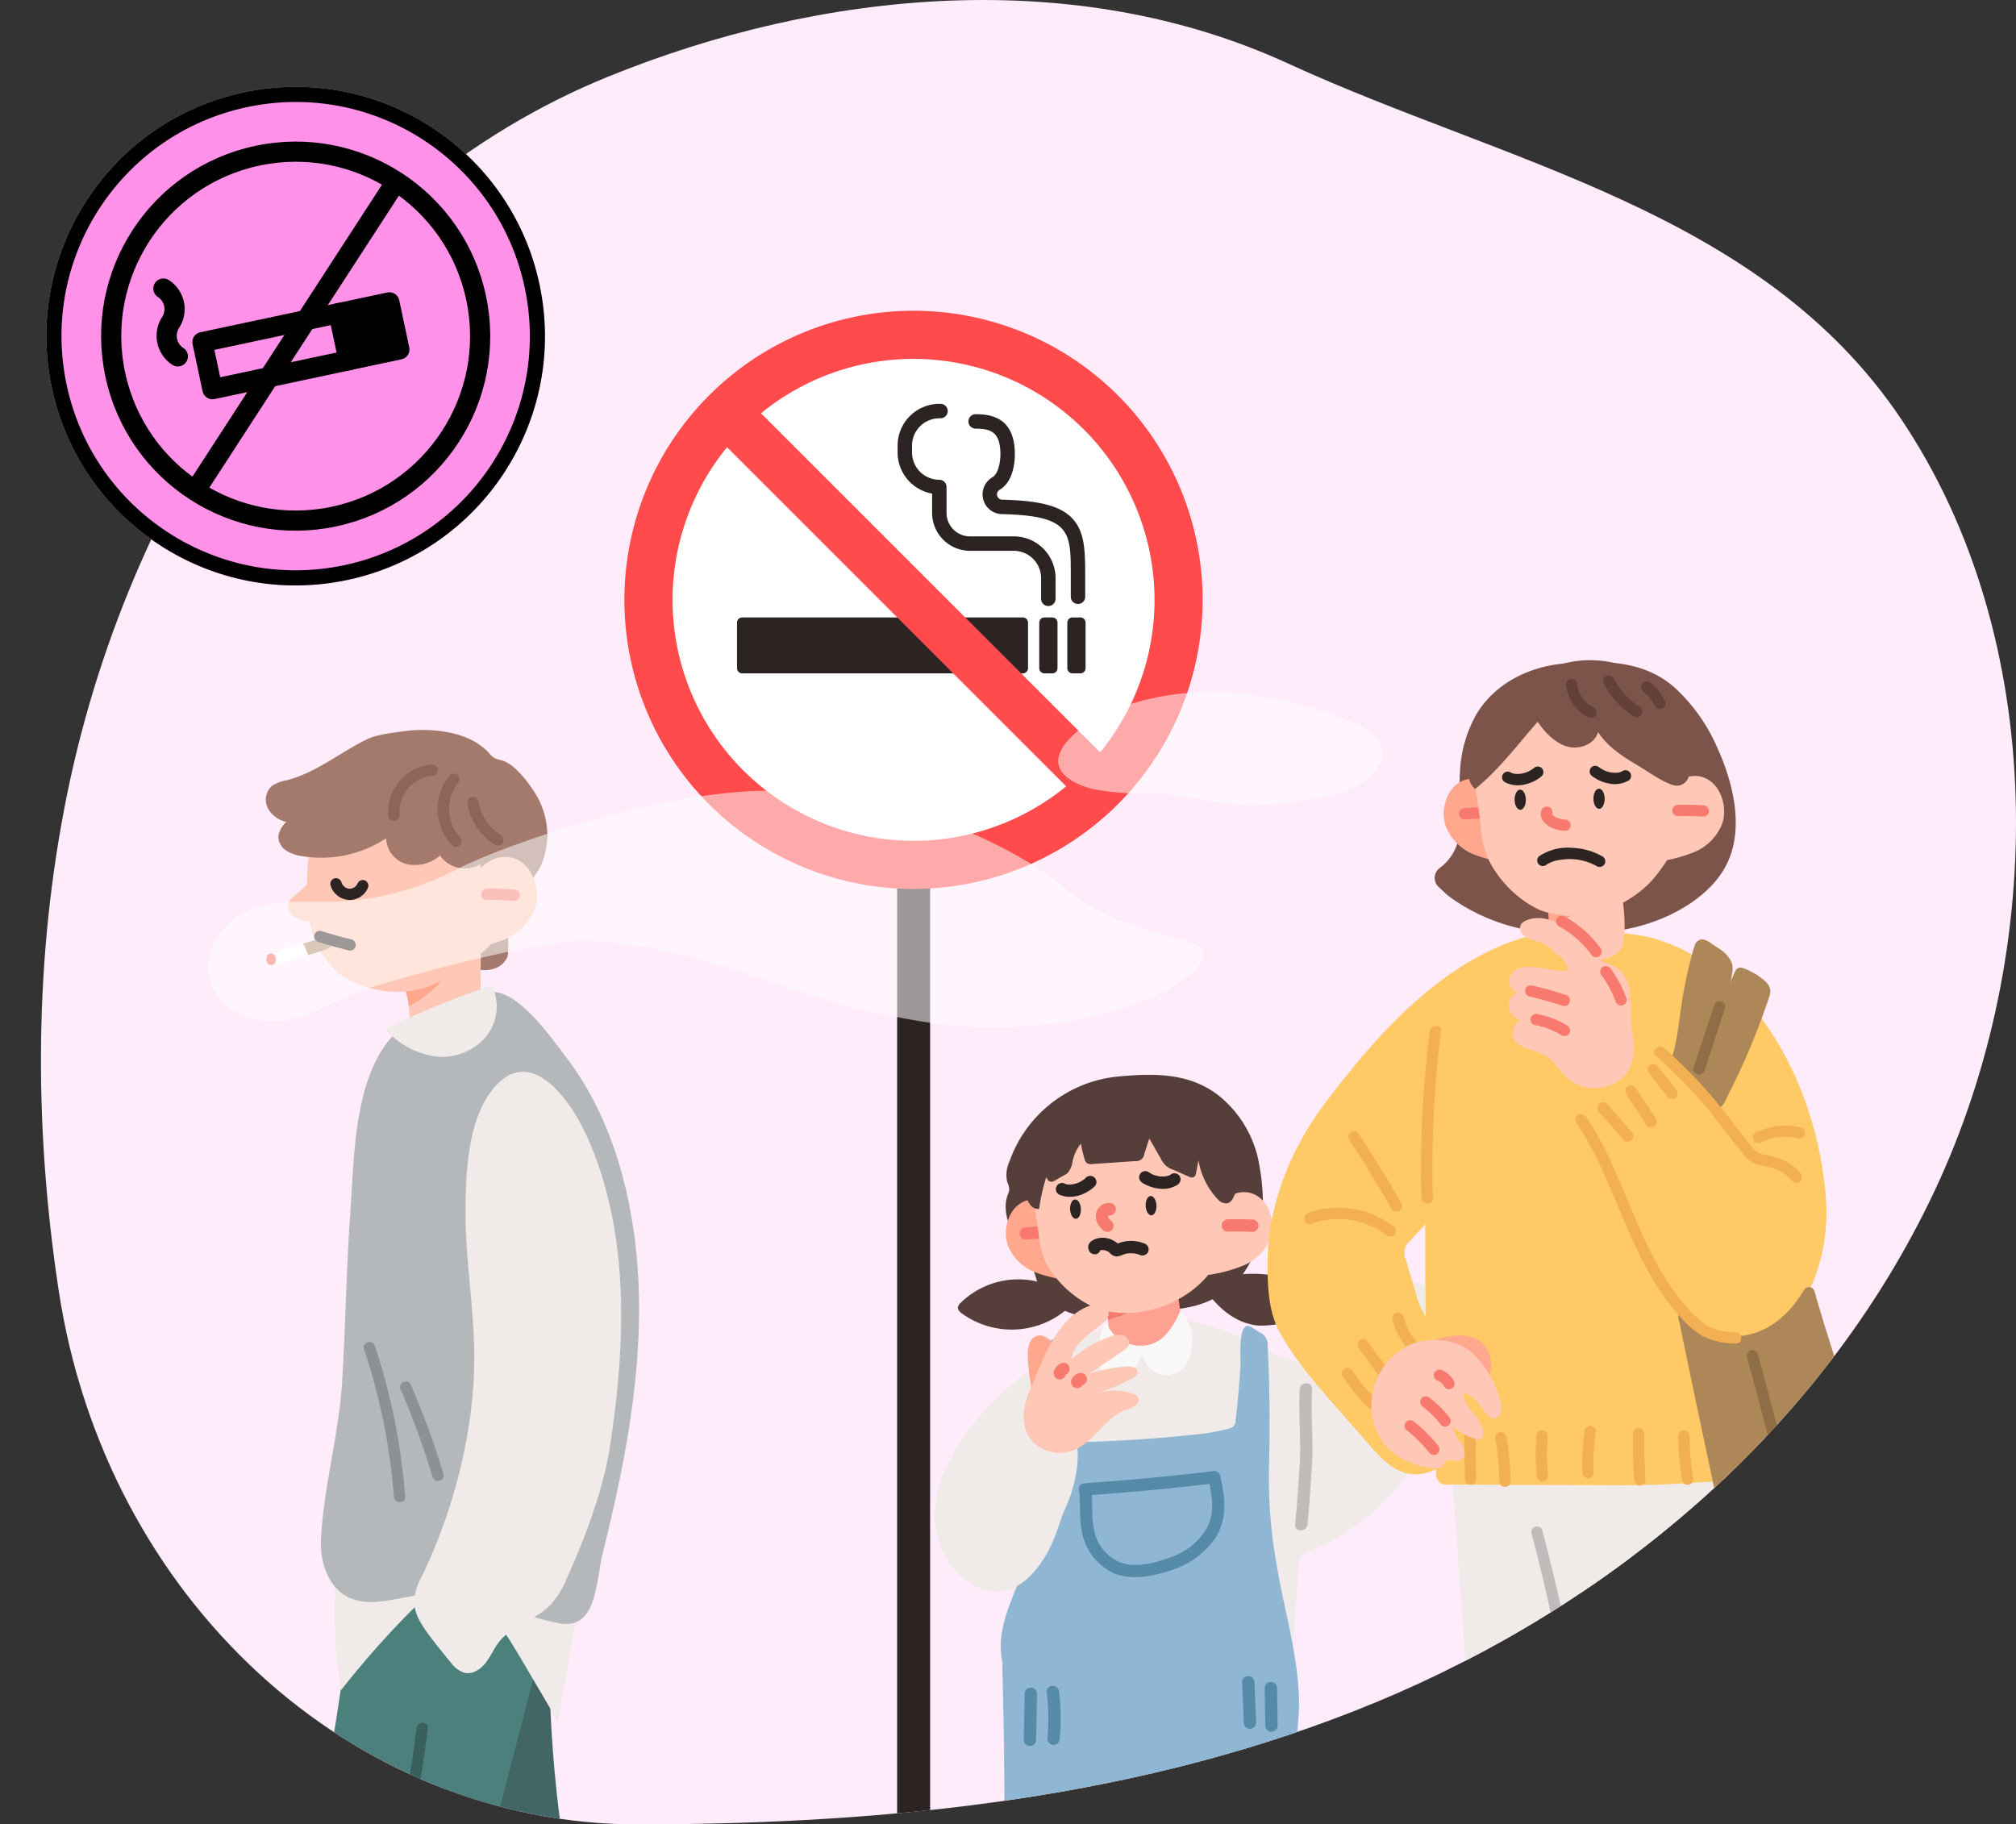 <svg xmlns="http://www.w3.org/2000/svg" xmlns:xlink="http://www.w3.org/1999/xlink" width="400" height="362" viewBox="0 0 400 362">
  <rect x="0" y="0" width="400" height="362" fill="#333333" stroke="none"/>
  <defs>
    <clipPath id="clip-path">
      <path id="패스_42627" data-name="패스 42627" d="M118.486,362c-56.9.03-105.7-44.8-114.975-106-4.972-32.818-4.9-66.313,1.754-98.754,12.8-62.361,52.27-119.671,107.186-142,42.742-17.382,92.825-22.026,134.983-2.65C290.742,32.5,341.3,41.8,369.078,83.133c29.17,43.41,29.191,105.268,6.655,153.145S311.011,318.661,264.87,337.771,168.657,361.879,119.3,362l-.814,0" transform="translate(0 0)" fill="#fff"/>
    </clipPath>
    <clipPath id="clip-path-2">
      <rect id="사각형_32710" data-name="사각형 32710" width="64.398" height="22.442" fill="#fff"/>
    </clipPath>
    <clipPath id="clip-path-3">
      <rect id="사각형_32711" data-name="사각형 32711" width="197.546" height="46.998" fill="#fff"/>
    </clipPath>
  </defs>
  <g id="그룹_54242" data-name="그룹 54242" transform="translate(0)">
    <g id="그룹_53920" data-name="그룹 53920" transform="translate(8.124 0)">
      <path id="패스_42626" data-name="패스 42626" d="M118.486,362c-56.9.03-105.7-44.8-114.975-106-4.972-32.818-4.9-66.313,1.754-98.754,12.8-62.361,52.27-119.671,107.186-142,42.742-17.382,92.825-22.026,134.983-2.65C290.742,32.5,341.3,41.8,369.078,83.133c29.17,43.41,29.191,105.268,6.655,153.145S311.011,318.661,264.87,337.771,168.657,361.879,119.3,362l-.814,0" transform="translate(0 0)" fill="#ffecfb"/>
      <g id="마스크_그룹_110" data-name="마스크 그룹 110" transform="translate(0 0)" clip-path="url(#clip-path)">
        <g id="그룹_52469" data-name="그룹 52469" transform="translate(0 61.658)">
          <g id="그룹_52468" data-name="그룹 52468" transform="translate(0 0)">
            <g id="그룹_52459" data-name="그룹 52459" transform="translate(115.807)">
              <rect id="사각형_32708" data-name="사각형 32708" width="6.544" height="245.23" transform="translate(54.072 80.924)" fill="#2b2423"/>
              <path id="패스_27320" data-name="패스 27320" d="M445.211,93.05a52.57,52.57,0,1,1-52.57-52.589,52.579,52.579,0,0,1,52.57,52.589" transform="translate(-335.298 -35.685)" fill="#fff"/>
              <path id="패스_27321" data-name="패스 27321" d="M416.5,114.616h-55.68a1.031,1.031,0,0,1-1.031-1.032v-9.03a1.032,1.032,0,0,1,1.031-1.032H416.5a1.032,1.032,0,0,1,1.031,1.032v9.03a1.031,1.031,0,0,1-1.031,1.032" transform="translate(-337.487 -42.666)" fill="#2b2423"/>
              <path id="패스_27322" data-name="패스 27322" d="M429.835,114.616h-1.559a1.031,1.031,0,0,1-1.031-1.032v-9.03a1.032,1.032,0,0,1,1.031-1.032h1.559a1.032,1.032,0,0,1,1.031,1.032v9.03a1.031,1.031,0,0,1-1.031,1.032" transform="translate(-344.976 -42.666)" fill="#2b2423"/>
              <path id="패스_27323" data-name="패스 27323" d="M436.1,114.616h-1.559a1.031,1.031,0,0,1-1.031-1.032v-9.03a1.032,1.032,0,0,1,1.031-1.032H436.1a1.032,1.032,0,0,1,1.031,1.032v9.03a1.031,1.031,0,0,1-1.031,1.032" transform="translate(-345.672 -42.666)" fill="#2b2423"/>
              <path id="패스_27324" data-name="패스 27324" d="M425.537,95.983A1.432,1.432,0,0,1,424.1,94.55V90.442a5.421,5.421,0,0,0-5.413-5.415H410a7.534,7.534,0,0,1-7.524-7.527V73.673a8.293,8.293,0,0,1-6.845-8.157v-1.37a8.287,8.287,0,0,1,8.277-8.279h.274a1.433,1.433,0,0,1,0,2.865h-.274a5.42,5.42,0,0,0-5.413,5.414v1.37a5.42,5.42,0,0,0,5.413,5.415,1.433,1.433,0,0,1,1.432,1.433V77.5A4.666,4.666,0,0,0,410,82.161h8.693a8.288,8.288,0,0,1,8.277,8.28V94.55a1.432,1.432,0,0,1-1.432,1.433" transform="translate(-341.466 -37.391)" fill="#2b2423"/>
              <path id="패스_27325" data-name="패스 27325" d="M433.179,95.828a1.432,1.432,0,0,1-1.432-1.433V90.012c0-8.511,0-11.7-13.662-12.01a3.922,3.922,0,0,1-1.892-7.309c1.328-.769,1.646-3.605,1.591-4.859-.1-4.032-1.8-4.792-4.913-4.792a1.433,1.433,0,0,1,0-2.866c3.256,0,7.605.784,7.775,7.56.024.544.149,5.6-3.02,7.437a1.049,1.049,0,0,0-.512,1,1.061,1.061,0,0,0,1.036.967c7.646.176,11.7,1.286,14.005,3.829,2.284,2.526,2.454,6.013,2.454,11.045v4.383a1.432,1.432,0,0,1-1.432,1.433" transform="translate(-343.222 -37.646)" fill="#2b2423"/>
              <path id="패스_27326" data-name="패스 27326" d="M392.046,149.822A57.365,57.365,0,1,1,449.39,92.456a57.42,57.42,0,0,1-57.345,57.366m0-105.179a47.814,47.814,0,1,0,47.8,47.814,47.859,47.859,0,0,0-47.8-47.814" transform="translate(-334.702 -35.091)" fill="#ff4b4b"/>
              <rect id="사각형_32709" data-name="사각형 32709" width="9.531" height="101.871" transform="translate(17.958 24.718) rotate(-45)" fill="#ff4b4b"/>
            </g>
            <g id="그룹_52460" data-name="그룹 52460" transform="translate(177.363 69.343)">
              <path id="패스_27327" data-name="패스 27327" d="M543.422,144.51a16.322,16.322,0,0,0-20.669,1.774,1.538,1.538,0,0,0-.554.907c-.041.519.41.933.832,1.236a16.85,16.85,0,0,0,23.078-3.253" transform="translate(-517.624 -18.781)" fill="#563f3a"/>
              <path id="패스_27328" data-name="패스 27328" d="M562.741,304.934c.375,2.578-.742,5.12-1.052,7.706a17.607,17.607,0,0,1-.581,4.051c-1.148,3.11,1.934,2.756,4.4,2.825a60.719,60.719,0,0,0,8.542-.571,1.525,1.525,0,0,0,1.634-1.625c.373-2.1.5-4.456.837-6.648.346-2.249,1.11-4.356,1.5-6.576" transform="translate(-515.582 -10.14)" fill="#ffa192"/>
              <path id="패스_27329" data-name="패스 27329" d="M557.538,323.077a13.338,13.338,0,0,1,.5-4.788,3.363,3.363,0,0,1,2.245-2.155,13.81,13.81,0,0,1,6.906-.386,9.283,9.283,0,0,0,2.372.239c1.433-.144,2.61-1.135,3.855-1.859s2.925-1.163,4.05-.263c.8.641,1.053,1.767,1.757,2.517a6.34,6.34,0,0,0,2.864,1.373,18.263,18.263,0,0,1,4.846,2.371c1.559,1.074,3.075,2.724,2.8,4.6a3.963,3.963,0,0,1-2.407,2.851,10.491,10.491,0,0,1-3.8.708,134.807,134.807,0,0,1-17.873-.681,15.5,15.5,0,0,1-4.894-.944,5.247,5.247,0,0,1-3.218-3.579" transform="translate(-515.762 -9.647)" fill="#f0eae8"/>
              <path id="패스_27330" data-name="패스 27330" d="M535.048,304.483c.263,2.593-.963,5.082-1.385,7.653a17.579,17.579,0,0,1-.756,4.021c-1.282,3.057,1.812,2.837,4.278,3.014a60.634,60.634,0,0,0,8.559-.2,1.525,1.525,0,0,0,1.7-1.551c.463-2.087.692-4.431,1.124-6.607.443-2.231,1.3-4.3,1.787-6.5" transform="translate(-517.074 -10.129)" fill="#ffa192"/>
              <path id="패스_27331" data-name="패스 27331" d="M625.086,155.1A4.435,4.435,0,0,0,625,153.75a7.258,7.258,0,0,0-1.65-2.9,38.477,38.477,0,0,0-8.331-7.557,5.053,5.053,0,0,0-2.7-1.081c-1.511,0-2.708,1.226-3.661,2.4-3.593,4.421-6.7,9.611-11.8,12.147-7.906,3.93-12.927-1.224-19.834-3.992-7.208-2.889-14.888-5.009-22.612-2.9-9.037,2.461-17.123,9.053-20.367,17.973a39.6,39.6,0,0,0-1.93,11.9c-.314,7.376.035,14.765.382,22.14q.632,13.368,1.261,26.735a3.5,3.5,0,0,0,1.56,2.734c4.633,3.41,18.216,1.774,22.213,1.715,2.588-.039,28.54-.739,28.669-2.486,1.05,0,2.874-29.586,3.049-31.912a3.871,3.871,0,0,1,.6-2.156,4.091,4.091,0,0,1,1.867-1.1c7.722-2.932,14.158-8.615,19.23-15.136s8.911-13.9,12.718-21.231a10.957,10.957,0,0,0,1.418-3.943" transform="translate(-517.106 -18.75)" fill="#f0eae8"/>
              <path id="패스_27332" data-name="패스 27332" d="M581.329,119.977a18.378,18.378,0,0,0-.539-2.064,22.537,22.537,0,0,0-6.6-10.1c-6.022-5.225-13.54-5.067-20.895-4.358a25.456,25.456,0,0,0-21.328,16.784,6.322,6.322,0,0,0-.466,4.1,4.487,4.487,0,0,1,.418,1.468,3.445,3.445,0,0,1-.308,1.083c-1.049,2.818.074,5.982,1.451,8.65,1.038,2.011,2.456,3.815,3.438,5.845.611,1.264.8,2.706,1.464,3.937,3.224,5.968,11.108,6.76,16.848,5.5,7.376-1.619,14.037,0,20.528-5.183,7.466-5.957,7.782-16.845,5.988-25.658" transform="translate(-517.148 -20.831)" fill="#563f3a"/>
              <path id="패스_27333" data-name="패스 27333" d="M550.494,149.7c.076.749.158,1.468.217,2.125.033.353.059.694.073,1.006a2.328,2.328,0,0,0,.159.9,1.994,1.994,0,0,0,.968.835,12.37,12.37,0,0,0,10.963.1,2.91,2.91,0,0,0,1.417-1.2c.851-1.7.691-6.16-.061-9.288q-.131-.547-.285-1.03a76.359,76.359,0,0,1-12.141,6.016c-.431.183-.867.365-1.308.537" transform="translate(-516.13 -18.7)" fill="#ffa192"/>
              <path id="패스_27334" data-name="패스 27334" d="M552.117,141.386c-2.125,1.762-1.929,5.393-1.613,8.517.44-.172.877-.354,1.309-.537a76.358,76.358,0,0,0,12.141-6.016,6.66,6.66,0,0,0-.7-1.586c-2.276-3.464-8.385-2.66-11.139-.378" transform="translate(-516.139 -18.899)" fill="#f87a6f"/>
              <path id="패스_27335" data-name="패스 27335" d="M542.256,130.633a6.057,6.057,0,0,0-4.711-3.983c-4.963-.655-7.354,5.13-5.88,9.158a9.7,9.7,0,0,0,5.59,5.3,28.737,28.737,0,0,0,7.736,1.618" transform="translate(-517.147 -19.581)" fill="#ffa88d"/>
              <path id="패스_27336" data-name="패스 27336" d="M539.91,131.576q-2.43.032-4.851.262a1.312,1.312,0,0,0-.864.358,1.223,1.223,0,0,0,.864,2.088q2.419-.231,4.851-.262a1.223,1.223,0,1,0,0-2.447" transform="translate(-517.009 -19.316)" fill="#f87a6f"/>
              <path id="패스_27337" data-name="패스 27337" d="M576.46,128.264a21,21,0,0,1-4.39,13.1q-.693.954-1.463,1.841c-5.125,5.718-14.332,8.647-21.849,5.942a19.431,19.431,0,0,1-1.8-.883,20.838,20.838,0,0,1-6.11-5.2q-.64-.8-1.208-1.662a13.545,13.545,0,0,1-1.959-5.382c-.077-.459-.141-.918-.2-1.378-.218-2.455-.873-5.7-1.324-8.6-.015-.471-.009-.938.021-1.4a9.443,9.443,0,0,1,1.109-4.013q.362-.994.81-1.939a20.137,20.137,0,0,1,17.58-11.9c8.967-.207,16.721,5.905,19.606,14.565a22.709,22.709,0,0,1,1.172,6.907" transform="translate(-516.887 -20.634)" fill="#ffc7b5"/>
              <path id="패스_27338" data-name="패스 27338" d="M545.479,128.447c.05,1.06-.389,1.94-.98,1.967s-1.109-.809-1.157-1.868.39-1.941.98-1.968,1.109.81,1.157,1.869" transform="translate(-516.507 -19.582)" fill="#2b2423"/>
              <path id="패스_27339" data-name="패스 27339" d="M541.24,125.808c2.372,1.141,5.3.139,7.116-1.592a1.223,1.223,0,0,0-1.729-1.73c-.089.083-.177.166-.27.245-.046.039-.093.078-.14.116.128-.1.139-.105.032-.024-.175.122-.349.242-.532.35a3.092,3.092,0,0,1-.649.332c.318-.092-.067.021-.13.044-.1.035-.2.067-.3.1a6.221,6.221,0,0,1-.664.158c-.059.011-.119.02-.179.028q.265-.033.048-.009c-.114.007-.226.019-.34.023s-.226,0-.34,0c-.064,0-.13-.006-.194-.013-.141-.016-.128-.014.038.005a1.051,1.051,0,0,1-.375-.087c-.062-.018-.122-.039-.182-.061.143.063.152.066.027.007a1.224,1.224,0,0,0-1.235,2.113" transform="translate(-516.649 -19.818)" fill="#2b2423"/>
              <path id="패스_27340" data-name="패스 27340" d="M557.584,127.888c.049,1.06.567,1.9,1.157,1.868s1.03-.908.98-1.967-.566-1.9-1.157-1.868-1.029.908-.98,1.967" transform="translate(-515.756 -19.617)" fill="#2b2423"/>
              <path id="패스_27341" data-name="패스 27341" d="M562.739,121.832a3.262,3.262,0,0,1-.325.206c-.056.031-.114.059-.172.085.145-.059.153-.063.024-.015a6.32,6.32,0,0,1-.657.17c-.14.022-.127.021.037,0-.064.006-.129.013-.194.017-.1.007-.195.012-.292.014a5.851,5.851,0,0,1-.732-.028q-.073-.006-.145-.016c.163.023.175.023.035,0s-.256-.047-.382-.078a6.173,6.173,0,0,1-.656-.194c-.062-.022-.455-.128-.161-.059a1.323,1.323,0,0,1-.264-.126,6.324,6.324,0,0,1-.672-.4,1.231,1.231,0,0,0-1.674.439,1.253,1.253,0,0,0,.439,1.674,7.54,7.54,0,0,0,3.481,1.2,5.321,5.321,0,0,0,3.545-.78,1.251,1.251,0,0,0,.438-1.674,1.237,1.237,0,0,0-1.673-.439" transform="translate(-515.82 -19.866)" fill="#2b2423"/>
              <path id="패스_27342" data-name="패스 27342" d="M550.811,113.257c-3.393,1.676-5.858,3.2-6.6,7.282a4.425,4.425,0,0,1-.534,1.371,2.191,2.191,0,0,1-.579.69c-.881.483-1.675.951-2.512,1.427a.953.953,0,0,1-1.321-.4c-.075-.151-.144-.291-.193-.395a38.694,38.694,0,0,0-1.415,6.305,1.872,1.872,0,0,1-1.8-.87c-2.98-4.294-.079-11.968,2.453-15.747a15.988,15.988,0,0,1,14.236-6.727" transform="translate(-516.969 -20.668)" fill="#563f3a"/>
              <path id="패스_27343" data-name="패스 27343" d="M570.976,129.493a6.057,6.057,0,0,1,4.522-4.2c4.927-.884,7.583,4.784,6.3,8.876a9.693,9.693,0,0,1-5.339,5.553A28.745,28.745,0,0,1,568.8,141.7" transform="translate(-515.163 -19.655)" fill="#ffc7b5"/>
              <path id="패스_27344" data-name="패스 27344" d="M573.132,132.771q2.429-.081,4.859.037a1.231,1.231,0,0,0,1.222-1.223,1.25,1.25,0,0,0-1.222-1.224q-2.429-.118-4.859-.037a1.223,1.223,0,1,0,0,2.447" transform="translate(-514.999 -19.384)" fill="#f87a6f"/>
              <path id="패스_27345" data-name="패스 27345" d="M566.72,106.595a20.121,20.121,0,0,0-16.9-.489c-5.542,2.308-5.223,8.71-3.691,13.662a1.5,1.5,0,0,0,.426.767,1.561,1.561,0,0,0,1.083.192l8.567-.59a1.6,1.6,0,0,0,1.772-1.432q.488-1.521.977-3.042l2.344,4.08a3.869,3.869,0,0,0,2.377,2.1l3.361,1.487a.838.838,0,0,0,1.162-.61l.52-2.741a14.842,14.842,0,0,0,3.929,7.848,2.244,2.244,0,0,0,1.222.676c1.048.179,1.5-.558,1.837-1.255,1.685-3.494.988-7.166-.366-10.681-1.392-3.612-5.183-8.19-8.621-9.967" transform="translate(-516.411 -20.757)" fill="#563f3a"/>
              <path id="패스_27346" data-name="패스 27346" d="M551.264,127.3a2.441,2.441,0,0,0-2.157.557,2.587,2.587,0,0,0-.875,1.508,3.148,3.148,0,0,0,.027,1.211,3.281,3.281,0,0,0,.333.85,4.464,4.464,0,0,0,1.274,1.389,1.224,1.224,0,0,0,.942.123,1.224,1.224,0,0,0,.855-1.505l-.123-.292a1.236,1.236,0,0,0-.439-.439l-.04-.031.247.191a3.4,3.4,0,0,1-.575-.578l.192.247a2.706,2.706,0,0,1-.308-.521l.123.293a2.111,2.111,0,0,1-.146-.524c.014.108.028.217.043.325a1.884,1.884,0,0,1-.005-.392c-.015.109-.028.217-.043.325a1.574,1.574,0,0,1,.094-.36c-.041.1-.082.195-.124.292a1.747,1.747,0,0,1,.211-.365l-.192.247a1.716,1.716,0,0,1,.26-.264l-.247.192a1.426,1.426,0,0,1,.311-.185l-.293.123a1.277,1.277,0,0,1,.3-.08l-.325.043a1.144,1.144,0,0,1,.268.005l-.325-.044a.84.84,0,0,1,.09.018,1.291,1.291,0,0,0,.943-.123,1.224,1.224,0,0,0-.293-2.236" transform="translate(-516.252 -19.547)" fill="#f87a6f"/>
              <path id="패스_27347" data-name="패스 27347" d="M549.21,135.524c.005.032.009.063.015.1l-.167.617c-.046.1-.194.078.031.047a2.418,2.418,0,0,1,.367-.053,2.058,2.058,0,0,1,.918.148,2.289,2.289,0,0,1,.652.407,1.94,1.94,0,0,0,1.4.718,4.624,4.624,0,0,0,1.328-.4,4.63,4.63,0,0,1,1.069-.226,5.122,5.122,0,0,1,2.381.39,1.23,1.23,0,0,0,1.5-.854,1.253,1.253,0,0,0-.854-1.505,6.914,6.914,0,0,0-3.269-.456,7.048,7.048,0,0,0-1.706.37c-.148.055-.295.117-.44.179q-.111.044-.218.095-.474.19.716.147a2.484,2.484,0,0,0-.639-.558,4.565,4.565,0,0,0-2.91-.893c-1.222.064-3.082.8-2.534,2.387a1.252,1.252,0,0,0,1.5.854,1.235,1.235,0,0,0,.854-1.505" transform="translate(-516.327 -19.198)" fill="#2b2423"/>
              <path id="패스_27348" data-name="패스 27348" d="M549.828,160.379c-2.1-2.322-1.067-8.389.346-10.766,1.568,4.746,7.852,6.518,11.479,3.066a15.022,15.022,0,0,0,3.2-4.993,7.52,7.52,0,0,1,2.447,6.435c-.341,2.363-.773,5.112-3.971,6.034-3.178.916-5.515-1.946-6.221-4.227a6.209,6.209,0,0,1-3.31,4.776c-1.277.644-3.016.736-3.973-.324" transform="translate(-516.228 -18.459)" fill="#f8f8f8"/>
              <path id="패스_27349" data-name="패스 27349" d="M532.482,235.586c-.374-4.073-.56-8.146-.7-12.232-.1-2.975-1.271-5.346-1.474-8.229-.493-6.975,3.972-13.637,5.858-20.118,1.566-5.387,1.752-11.066,1.927-16.673q.259-8.319.519-16.636c.073-2.357-.5-9.942,4.089-8.9,1.315.3.9,2.38.988,3.757q.185,2.82.325,5.645.28,5.646.375,11.3,11.846-.231,23.644-1.461a45.091,45.091,0,0,0,7.393-1.222,2.035,2.035,0,0,0,1.136-.617,2.111,2.111,0,0,0,.315-1.046q.643-5.559.975-11.151c.07-1.182-.646-9.12,2.17-7.335l1.621,1.027a2.618,2.618,0,0,1,1.59,2.675c.392,7.554.478,16.481.248,24.042A97.98,97.98,0,0,0,585,197.718c1.98,12.209,6.576,24.667,3.325,36.6Z" transform="translate(-517.198 -18.314)" fill="#8fb6d2"/>
              <path id="패스_27350" data-name="패스 27350" d="M586.665,162.388c-.22,3.876.074,7.78.089,11.659.008,1.991-.133,3.948-.273,5.934-.217,3.082-.393,6.166-.732,9.238-.174,1.563,2.274,1.55,2.446,0,.332-3,.509-6.021.718-9.036.143-2.052.3-4.078.287-6.135-.017-3.879-.311-7.783-.091-11.659.09-1.573-2.356-1.568-2.446,0" transform="translate(-514.269 -17.74)" fill="#c1bcbb"/>
              <path id="패스_27351" data-name="패스 27351" d="M571.057,141.546a26.735,26.735,0,0,1,22.328,3.774c-1.544,2.408-4.424,3.548-7.152,4.407a18.5,18.5,0,0,1-6.737,1.141c-4.262-.29-7.961-3.229-10.388-6.746" transform="translate(-515.147 -18.837)" fill="#563f3a"/>
              <path id="패스_27352" data-name="패스 27352" d="M530.576,214.167q.744,25.665.228,51.346c-.16,7.976-.965,16.035-.73,23.959q.38,12.78.761,25.561l19.595.331A3.679,3.679,0,0,0,554.905,312c2.7-8.969,6.981-18.634,7.531-27.963.281-4.779,1.43-9.568,1.8-14.377a134.018,134.018,0,0,1,1.654-15.491c2.411-12.394,4.168-24.81,1.673-37.348" transform="translate(-517.21 -14.923)" fill="#8fb6d2"/>
              <path id="패스_27353" data-name="패스 27353" d="M554.752,224.861c2.2,15.409,2.519,30.9,4.246,46.314.32,2.86.85,4.906.46,7.852-.505,3.815-.9,7.637-1.094,11.481a132.907,132.907,0,0,0,.872,23.552q9.793-.022,19.581-.392a1.632,1.632,0,0,0,2-1.817c.552-7.638,1.947-15.252,2.69-22.947q1.248-12.932,2.5-25.865c1.332-13.8,2.666-27.7,1.495-41.52" transform="translate(-515.905 -14.532)" fill="#8fb6d2"/>
              <path id="패스_27354" data-name="패스 27354" d="M529.051,322.379a13.369,13.369,0,0,1,.71-4.761,3.362,3.362,0,0,1,2.336-2.055,13.8,13.8,0,0,1,6.917-.086,9.358,9.358,0,0,0,2.359.342c1.437-.082,2.656-1.021,3.932-1.689s2.972-1.035,4.057-.089c.776.677.976,1.812,1.647,2.592a6.346,6.346,0,0,0,2.8,1.5,18.255,18.255,0,0,1,4.739,2.579c1.51,1.141,2.953,2.854,2.594,4.713a3.963,3.963,0,0,1-2.528,2.744,10.5,10.5,0,0,1-3.829.542,134.739,134.739,0,0,1-17.826-1.458,15.477,15.477,0,0,1-4.849-1.156,5.247,5.247,0,0,1-3.061-3.715" transform="translate(-517.264 -9.642)" fill="#f0eae8"/>
              <path id="패스_27355" data-name="패스 27355" d="M567.981,241.394c-5.33,2.77-6.723,9.006-7.076,14.5-.436,6.793-.753,13.577-1.41,20.355q-.562,5.815-1.316,11.608c-.2,1.557,2.246,1.542,2.446,0q1.59-12.286,2.34-24.66c.237-3.936.11-8.03.972-11.895.709-3.179,2.291-6.246,5.279-7.8,1.4-.727.161-2.838-1.235-2.113" transform="translate(-515.725 -13.483)" fill="#558aa8"/>
              <path id="패스_27356" data-name="패스 27356" d="M546.246,182.6q12.826-.878,25.6-2.422l-1.179-.9c.746,3.284,1.41,6.691-.3,9.8a13.171,13.171,0,0,1-7.078,5.75c-2.886,1.082-6.628,2.08-9.677,1.2a8.634,8.634,0,0,1-5.423-5.826c-.812-2.843-.393-5.91-.722-8.82-.176-1.546-2.624-1.564-2.447,0,.352,3.1-.038,6.31.776,9.349A11.35,11.35,0,0,0,551.9,198c3.471,1.494,7.75.63,11.209-.512a16.712,16.712,0,0,0,8.8-6.226c2.651-3.887,2.107-8.277,1.118-12.623a1.226,1.226,0,0,0-1.179-.9q-12.763,1.55-25.6,2.422c-1.562.106-1.574,2.554,0,2.447" transform="translate(-516.419 -16.861)" fill="#558aa8"/>
              <path id="패스_27357" data-name="패스 27357" d="M533.447,305.458l19.755-.923c1.568-.073,1.576-2.52,0-2.447l-19.755.923c-1.568.073-1.576,2.52,0,2.447" transform="translate(-517.092 -10.247)" fill="#558aa8"/>
              <path id="패스_27358" data-name="패스 27358" d="M560.646,304.1l17.172-.765c1.568-.07,1.576-2.517,0-2.447l-17.172.765c-1.568.07-1.576,2.517,0,2.447" transform="translate(-515.656 -10.311)" fill="#558aa8"/>
              <path id="패스_27359" data-name="패스 27359" d="M534.79,219.722q-.092,4.618-.183,9.235a1.224,1.224,0,0,0,2.446,0q.092-4.618.183-9.235a1.224,1.224,0,0,0-2.446,0" transform="translate(-516.969 -14.69)" fill="#558aa8"/>
              <path id="패스_27360" data-name="패스 27360" d="M538.935,219.426a43.745,43.745,0,0,1,.128,9.293,1.233,1.233,0,0,0,1.223,1.224,1.25,1.25,0,0,0,1.223-1.224,43.806,43.806,0,0,0-.13-9.293,1.261,1.261,0,0,0-1.222-1.224,1.231,1.231,0,0,0-1.223,1.224" transform="translate(-516.74 -14.708)" fill="#558aa8"/>
              <path id="패스_27361" data-name="패스 27361" d="M575.758,217.6q.169,4.01.339,8.018a1.223,1.223,0,1,0,2.447,0q-.171-4.008-.34-8.018a1.223,1.223,0,1,0-2.446,0" transform="translate(-514.796 -14.805)" fill="#558aa8"/>
              <path id="패스_27362" data-name="패스 27362" d="M580.018,218.688q.06,3.725.119,7.45a1.223,1.223,0,1,0,2.446,0q-.06-3.725-.119-7.45a1.223,1.223,0,1,0-2.446,0" transform="translate(-514.571 -14.748)" fill="#558aa8"/>
              <path id="패스_27363" data-name="패스 27363" d="M542.844,188.451c.232-.645.475-1.284.747-1.908a29.128,29.128,0,0,0,2.529-8.89,23.6,23.6,0,0,0-.5-7.092,29.323,29.323,0,0,0-4.25-10.049c-.7-1.047-1.248-2.487-2.627-2.547-1.208-.053-2.544,1.1-3.408,1.794a65.435,65.435,0,0,0-10.607,10.6c-3.787,4.847-6.6,10.665-6.863,16.812-.288,6.774,4.364,14.99,11.941,15.479,5.136.332,8.953-4.719,10.987-8.825a50.841,50.841,0,0,0,2.051-5.369" transform="translate(-517.853 -17.912)" fill="#f0eae8"/>
              <path id="패스_27364" data-name="패스 27364" d="M541.869,156.551a6.047,6.047,0,0,0-2.724-3.894,2.729,2.729,0,0,0-1.438-.475,2.3,2.3,0,0,0-1.9,1.345,5.394,5.394,0,0,0-.443,2.387c-.032,4.258,1.515,8.5.863,12.707" transform="translate(-516.929 -18.22)" fill="#ffa88d"/>
              <path id="패스_27365" data-name="패스 27365" d="M537.041,174.219a6.134,6.134,0,0,1-1.193-1.266c-1.983-2.827-1.305-6.74.088-9.9,2.535-5.746,5.077-13.884,11.532-16.338a4.165,4.165,0,0,1,2.485-.294,1.935,1.935,0,0,1,1.521,1.794,2.744,2.744,0,0,1-1.131,1.8c-2.464,2.159-5.837,3.977-6.285,7.223a24.718,24.718,0,0,1,7.638-4.462,4.218,4.218,0,0,1,2.562-.313,1.638,1.638,0,0,1,1.2,1.995,2.416,2.416,0,0,1-.972.985l-6.794,4.617a30.353,30.353,0,0,1,7.25-1.379,3.052,3.052,0,0,1,1.569.189,1.12,1.12,0,0,1,.631,1.313,1.624,1.624,0,0,1-.823.735,46.371,46.371,0,0,1-6.4,2.83,11.1,11.1,0,0,1,6.472.395,1.739,1.739,0,0,1,.872.571,1.34,1.34,0,0,1-.416,1.69,5.462,5.462,0,0,1-1.737.77c-5.013,1.753-6.762,7.6-12.122,8.519a7.626,7.626,0,0,1-5.955-1.478" transform="translate(-516.968 -18.531)" fill="#ffc7b5"/>
              <path id="패스_27366" data-name="패스 27366" d="M541.86,157.4a2.6,2.6,0,0,0-.545.263,2.7,2.7,0,0,0-.466.391,3.985,3.985,0,0,0-.277.358,1.229,1.229,0,0,0-.078.128,4.162,4.162,0,0,0-.181.418,1.318,1.318,0,0,0-.047.151,1.259,1.259,0,0,0,.854,1.5l.325.044a1.222,1.222,0,0,0,.617-.167l.247-.192a1.225,1.225,0,0,0,.315-.539,1.187,1.187,0,0,1,.059-.18l-.123.293a1.333,1.333,0,0,1,.165-.282l-.19.247a1.332,1.332,0,0,1,.232-.231l-.247.192a1.252,1.252,0,0,1,.272-.158l-.292.123.012-.005a1.368,1.368,0,0,0,.731-.562.907.907,0,0,0,.145-.454.941.941,0,0,0-.022-.489l-.123-.292a1.218,1.218,0,0,0-.439-.439l-.291-.123a1.24,1.24,0,0,0-.651,0" transform="translate(-516.672 -17.945)" fill="#f87a6f"/>
              <path id="패스_27367" data-name="패스 27367" d="M545.124,159.307a2.1,2.1,0,0,0-.521.19,1.02,1.02,0,0,0-.111.059.565.565,0,0,0-.053.035c-.1.071-.195.146-.289.222a2.191,2.191,0,0,0-.358.419,1.035,1.035,0,0,0-.065.1l-.028.056c-.053.113-.1.229-.145.344a1.259,1.259,0,0,0,.854,1.505l.325.044a1.219,1.219,0,0,0,.617-.167l.247-.192a1.212,1.212,0,0,0,.315-.539l.011-.029-.123.293a.949.949,0,0,1,.111-.189l-.192.247a.99.99,0,0,1,.168-.17l-.247.192a.957.957,0,0,1,.215-.126l-.292.123a.907.907,0,0,1,.211-.059,1.366,1.366,0,0,0,.731-.562.908.908,0,0,0,.145-.454.941.941,0,0,0-.022-.489l-.123-.292a1.218,1.218,0,0,0-.439-.439l-.292-.123a1.24,1.24,0,0,0-.651,0" transform="translate(-516.499 -17.843)" fill="#f87a6f"/>
              <path id="패스_27368" data-name="패스 27368" d="M625.469,299.885a59.222,59.222,0,0,1,1.424,24.974q5.012.259,10.033.061a44.12,44.12,0,0,1,4.413-.049c.942.056,2.289.309,2.948-.609a2.784,2.784,0,0,0,.31-1.723l-1.131-31.488" transform="translate(-512.171 -10.834)" fill="#ffa192"/>
              <path id="패스_27369" data-name="패스 27369" d="M646.758,300.334a71.34,71.34,0,0,1,1.4,27.45,99.64,99.64,0,0,0,10.033.057,40.366,40.366,0,0,1,4.413-.057c3.854.247,2.587-2.157,2.429-5.211-.185-3.55-.237-7.107-.24-10.661-.007-7.1.195-14.2-.03-21.3" transform="translate(-511.047 -10.857)" fill="#ffa192"/>
              <path id="패스_27370" data-name="패스 27370" d="M614.818,171.658q5.073,70.139,10.146,140.278a109.712,109.712,0,0,0,19.546-1.319c2.134-.337,4.477-.873,5.723-2.66.958-1.373,1.029-3.168,1.062-4.851q1.33-66.855-1.5-133.706" transform="translate(-512.734 -17.304)" fill="#f0eae8"/>
              <path id="패스_27371" data-name="패스 27371" d="M637.089,194.505c8.54,22.923,9.738,76.105,9.091,117.186l18-.08a4.757,4.757,0,0,0,3.2-.794,4.377,4.377,0,0,0,1.166-3.168c1.812-46.436,3.636-90.739,3.448-136.81l-38.609-.693" transform="translate(-511.753 -17.264)" fill="#f0eae8"/>
              <path id="패스_27372" data-name="패스 27372" d="M645.908,320.9a5.719,5.719,0,0,0-2.682-.045c-1.9.358-3.709,1.265-5.645,1.318a4,4,0,0,1-2.273-.537c-1.127-.721-1.6-2.111-2.47-3.133-4.762-5.631-11.886,3.445-15.492,6.017a38.506,38.506,0,0,1-13.011,5.661,27.528,27.528,0,0,0-5.235,1.576c-1.6.765-2.932,2.029-3,3.493a1.716,1.716,0,0,0,.635,1.485,4.071,4.071,0,0,0,2.038.582,114.174,114.174,0,0,0,13.732.316c6.169-.129,12.333-.345,18.494-.6q4.864-.2,9.727-.42c2.072-.093,5.328.254,6.983-.917a3.741,3.741,0,0,0,1.3-3.1c.2-3.729.936-10.511-3.1-11.7" transform="translate(-513.722 -9.47)" fill="#bc8b4d"/>
              <path id="패스_27373" data-name="패스 27373" d="M623.694,320.419a22.983,22.983,0,0,1,2.772,1.773c.051.037.1.075.151.113.086.065.077.06,0,0l.332.263c.206.168.411.339.612.515.427.37.838.757,1.236,1.157a1.12,1.12,0,1,0,1.583-1.584,24.054,24.054,0,0,0-5.551-4.17,1.121,1.121,0,0,0-1.131,1.936" transform="translate(-512.294 -9.382)" fill="#8e6538"/>
              <path id="패스_27374" data-name="패스 27374" d="M620.054,323.026q1.527.965,2.968,2.059l.168.128c-.093-.072-.03-.024.025.02l.334.264q.352.281.7.571.714.6,1.4,1.225a1.12,1.12,0,0,0,1.584-1.584,43.054,43.054,0,0,0-6.047-4.619,1.131,1.131,0,0,0-1.533.4,1.145,1.145,0,0,0,.4,1.533" transform="translate(-512.486 -9.244)" fill="#8e6538"/>
              <path id="패스_27375" data-name="패스 27375" d="M609.717,330.279a5.86,5.86,0,0,1,1.562,1.071,4.443,4.443,0,0,0,2.154.777,11.985,11.985,0,0,0,4.806-.837,24.617,24.617,0,0,0,8.342-4.74c1.1-.941-.495-2.52-1.583-1.585a21.811,21.811,0,0,1-7.355,4.164,9.96,9.96,0,0,1-4.059.769c-1.274-.153-2.049-1.417-3.271-1.78a1.122,1.122,0,0,0-.6,2.161" transform="translate(-513.044 -9.045)" fill="#8e6538"/>
              <path id="패스_27376" data-name="패스 27376" d="M644.859,325.189a6.165,6.165,0,0,0-3.891.824,13.544,13.544,0,0,0-6.872,7.667,1.121,1.121,0,1,0,2.16.6,11.276,11.276,0,0,1,3.134-4.558,11.138,11.138,0,0,1,2.274-1.555,9.213,9.213,0,0,1,1.19-.527,2.734,2.734,0,0,1,1.409-.286,1.145,1.145,0,0,0,1.378-.783,1.133,1.133,0,0,0-.782-1.379" transform="translate(-511.718 -9.023)" fill="#8e6538"/>
              <path id="패스_27377" data-name="패스 27377" d="M651.417,321.34a10.665,10.665,0,0,0,2.641-1.691c3.029-2.393,7.2-5.248,10.792-1.821,1.2,1.146,1.822,2.755,2.725,4.15,2.732,4.223,8.142,6.657,9.53,11.492a3.476,3.476,0,0,1-.624,3.562,4.351,4.351,0,0,1-2.884.734l-14.431.2-7.807.11c-1.993.024-4.591-.012-6.126-1.5-2-1.942-1.089-4.473-.651-6.855a17.765,17.765,0,0,1,1.307-4.657,5.973,5.973,0,0,1,3.456-3.208c.54-.161,1.108-.217,1.65-.374.143-.041.283-.088.421-.142" transform="translate(-511.194 -9.494)" fill="#bc8b4d"/>
              <path id="패스_27378" data-name="패스 27378" d="M644.7,324.379a17.376,17.376,0,0,0-1.128,10.152,1.131,1.131,0,0,0,1.378.783,1.144,1.144,0,0,0,.782-1.379,14.7,14.7,0,0,1,.9-8.424,1.159,1.159,0,0,0-.4-1.533,1.129,1.129,0,0,0-1.533.4" transform="translate(-511.232 -9.09)" fill="#8e6538"/>
              <path id="패스_27379" data-name="패스 27379" d="M655.361,324.089a10.14,10.14,0,0,1,8.341-2.67,1.155,1.155,0,0,0,1.378-.783,1.129,1.129,0,0,0-.782-1.379,12.509,12.509,0,0,0-10.522,3.246c-1.048,1,.538,2.578,1.584,1.585" transform="translate(-510.695 -9.341)" fill="#8e6538"/>
              <path id="패스_27380" data-name="패스 27380" d="M655.439,327.709c2.785-2.5,6.376-3.267,9.982-3.4,1.437-.055,1.444-2.3,0-2.242a23.837,23.837,0,0,0-5.571.771,15.029,15.029,0,0,0-5.995,3.288c-1.075.966.514,2.547,1.584,1.585" transform="translate(-510.692 -9.184)" fill="#8e6538"/>
              <path id="패스_27381" data-name="패스 27381" d="M656.31,326.546a7.579,7.579,0,0,1,2.186,2.3,4.96,4.96,0,0,0,2.8,2.082c1.63.291,3.157-.635,4.7-.994a12.231,12.231,0,0,1,4.966-.107c1.41.259,2.014-1.9.6-2.161a15.064,15.064,0,0,0-4.856-.129,13.806,13.806,0,0,0-2.306.512,10.187,10.187,0,0,1-2.311.7c-1.015.065-1.7-1.088-2.252-1.786a7.647,7.647,0,0,0-2.4-2.344c-1.294-.62-2.432,1.311-1.131,1.936" transform="translate(-510.573 -9.055)" fill="#8e6538"/>
              <path id="패스_27382" data-name="패스 27382" d="M632.492,76.942c-17.452,4.738-30.668,20.1-40.593,33.266-6.685,8.872-11.169,19.874-11.322,31.073-.067,4.891.084,10.2,2.49,14.494,3.016,5.388,7.117,10.071,11.164,14.7l6.786,7.758c2.67,3.051,5.822,6.195,10.242,5.4,3.222-.581,6.838-3.155,7.939-6.323,1.019-2.932.9-6.979,1.125-10.045.326-4.538-.2-7.532-3.924-10.223a15.15,15.15,0,0,1-6.359-8.958q-1.025-3.466-2.052-6.931a3.083,3.083,0,0,1,.892-3.742c3.566-4.058,7.373-7.959,10.806-12.092,3.551-4.273,7.343-8.534,9.267-13.746" transform="translate(-514.542 -22.222)" fill="#ffc965"/>
              <path id="패스_27383" data-name="패스 27383" d="M611.364,94.093a27.773,27.773,0,0,1,6.686-9.111c4.527-4.133,12.3-8.934,18.661-8.791,6.391.143,13.76-.4,19.939,1.579a38.426,38.426,0,0,1,15.957,10.249c10.232,10.8,15.951,25.938,17.161,40.562a36.991,36.991,0,0,1-2.546,17.135c-1.847,4.415-7.212,8.26-7.885,12.874a195.058,195.058,0,0,0-1.858,19.648,8.15,8.15,0,0,1-.662,3.486c-2.036,3.859-11.513,3.545-15.191,3.83-5.965.463-11.957.428-17.934.4l-28.687-.131a2.088,2.088,0,0,1-2.536-2.293c-2.126-16.488-2.2-33.37-2.158-49.977.023-9.289,1.3-19.646-.4-28.757a18.164,18.164,0,0,1,1.45-10.7" transform="translate(-513.007 -22.262)" fill="#ffc965"/>
              <path id="패스_27384" data-name="패스 27384" d="M659.036,148.9c3.283,15.922,6.6,31.3,9.884,47.221a2.756,2.756,0,0,0,.6,1.433,2.544,2.544,0,0,0,1.566.581c8.619.975,16.363-4.868,23.062-10.381a3.614,3.614,0,0,0,1.189-3.893c-1.433-6.876-3.389-13.629-5.49-20.326-1.066-3.4-2.171-6.779-3.264-10.167-.491-1.521-1.012-3.026-1.419-4.571-.183-.7-1.106-3.923-1.313-4.658a21.051,21.051,0,0,1-7.031,7.513,14.055,14.055,0,0,1-9.765,2.035c-2.98-.585-5.913-2.679-8.017-4.787" transform="translate(-510.399 -18.648)" fill="#ad8757"/>
              <path id="패스_27385" data-name="패스 27385" d="M658.012,149.251q2.787,13.517,5.66,27.015,1.421,6.743,2.831,13.489c.466,2.237.9,4.484,1.393,6.716a3.524,3.524,0,0,0,1.1,2.107,4.781,4.781,0,0,0,2.757.789c7.879.6,14.909-4.139,20.8-8.8,1.34-1.059,3.067-2.1,3.742-3.739.712-1.729.1-3.612-.29-5.345-1.006-4.49-2.221-8.929-3.538-13.336-2.423-8.112-5.2-16.1-7.485-24.257a1.133,1.133,0,0,0-2.048-.268c-2.333,3.933-5.663,7.371-10.162,8.679a11.115,11.115,0,0,1-6.852-.057,16.972,16.972,0,0,1-6.04-4.087c-1.028-1.015-2.613.569-1.584,1.585a19.859,19.859,0,0,0,6.735,4.554,13.088,13.088,0,0,0,8.037.251c5.195-1.393,9.119-5.274,11.8-9.794l-2.048-.268c1.847,6.58,4.006,13.049,6.049,19.569,1.268,4.043,2.479,8.1,3.555,12.2q.807,3.073,1.5,6.175c.351,1.579.965,3.25-.413,4.485a58.343,58.343,0,0,1-8.919,6.545,23.876,23.876,0,0,1-10.115,3.649,17.189,17.189,0,0,1-2.42.031,5.258,5.258,0,0,1-1.329-.165c-.458-.151-.513-.409-.62-.847-.524-2.121-.89-4.294-1.336-6.433q-1.312-6.3-2.641-12.6c-2-9.481-4-18.96-5.962-28.45-.291-1.411-2.451-.814-2.16.6" transform="translate(-510.456 -18.703)" fill="#ad8757"/>
              <path id="패스_27386" data-name="패스 27386" d="M674.82,88.154a144.62,144.62,0,0,1-5.31,13.585q-1.57,3.461-3.362,6.817c-.771,1.438-.8,1.7-2.007.527a37.267,37.267,0,0,0-2.753-2.547.8.8,0,0,1-.315-.373.792.792,0,0,1,.019-.383c.823-3.8,1.849-7.614,4.092-10.87,2.157-3.131,3.293-7.516,4.947-10.967A11.649,11.649,0,0,1,674.4,86.47a1.639,1.639,0,0,1,.555.811,1.718,1.718,0,0,1-.134.873" transform="translate(-510.292 -21.849)" fill="#ad8757"/>
              <path id="패스_27387" data-name="패스 27387" d="M673.8,87.912a133.573,133.573,0,0,1-8.559,20.135c-.074.139-.477.689-.469.853l-.005.014q-.148.355.716-.128s-.2-.176-.181-.151a14.4,14.4,0,0,0-1.9-1.829,5.635,5.635,0,0,0-.894-.79c-.283-.163-.362-.288-.274.119a2.751,2.751,0,0,1,.14-.633c.189-.846.389-1.688.615-2.523a28.217,28.217,0,0,1,1.615-4.615c.671-1.435,1.6-2.688,2.373-4.06,1.745-3.086,2.674-6.543,4.183-9.738l-1.264.515a11.127,11.127,0,0,1,2.411,1.174c.526.341,1.715.957,1.495,1.658-.433,1.38,1.73,1.969,2.16.6.5-1.593-.326-2.526-1.526-3.468a13.423,13.423,0,0,0-3.946-2.121,1.122,1.122,0,0,0-1.264.515c-1.529,3.236-2.465,6.753-4.255,9.865a44.664,44.664,0,0,0-2.693,4.82,35.495,35.495,0,0,0-1.77,5.521,10.365,10.365,0,0,0-.5,2.483c.018,1.01,1.024,1.545,1.685,2.15s1.269,1.262,1.932,1.861a2.324,2.324,0,0,0,1.8.841c1.393-.18,2.06-2.358,2.6-3.4q1.488-2.891,2.812-5.863c1.928-4.314,3.617-8.729,5.13-13.2.463-1.369-1.7-1.957-2.16-.6" transform="translate(-510.348 -21.906)" fill="#ad8757"/>
              <path id="패스_27388" data-name="패스 27388" d="M662.679,104.945c-.26.623-.52,1.252-.771,1.892a24.149,24.149,0,0,0-4.184-5.345c1.126-3.374,1.3-7.047,1.9-10.526a94.154,94.154,0,0,1,2.668-11.847c.064-.209.17-.453.395-.489a.63.63,0,0,1,.439.163c1.63,1.163,4.865,2.607,4.511,4.8q-.995,6.164-1.989,12.329a37.776,37.776,0,0,1-2.97,9.021" transform="translate(-510.469 -22.132)" fill="#ad8757"/>
              <path id="패스_27389" data-name="패스 27389" d="M661.655,104.7q-.393.943-.771,1.892l2.048-.268a26.345,26.345,0,0,0-4.359-5.571l.287,1.09c1.177-3.635,1.367-7.488,2.022-11.231.33-1.877.684-3.75,1.1-5.61.22-.988.456-1.972.714-2.95q.182-.692.378-1.38c.066-.23.133-.458.2-.688.034-.114.068-.229.1-.342.089-.234.066-.231-.068.009l-.863.113a3.384,3.384,0,0,1,1.033.618c.36.227.723.45,1.078.685a6.022,6.022,0,0,1,1.788,1.549c.541.821.062,2.02-.082,2.911q-.321,1.994-.643,3.988c-.421,2.612-.714,5.288-1.323,7.864a47.535,47.535,0,0,1-2.641,7.321,1.128,1.128,0,0,0,.782,1.379,1.149,1.149,0,0,0,1.378-.783c.74-1.769,1.5-3.533,2.091-5.361a40.508,40.508,0,0,0,1.259-6.017q.5-3.082.994-6.164.249-1.542.5-3.083a4.928,4.928,0,0,0,.039-2.3,6.017,6.017,0,0,0-2.515-2.908c-.51-.361-1.043-.687-1.571-1.021a3.6,3.6,0,0,0-1.867-.884,1.7,1.7,0,0,0-1.475,1.311c-.356,1.006-.606,2.067-.87,3.1-.5,1.961-.918,3.941-1.293,5.929-.833,4.417-1.017,9.053-2.406,13.343a1.115,1.115,0,0,0,.288,1.091A24.063,24.063,0,0,1,661,107.459a1.135,1.135,0,0,0,2.048-.268q.376-.949.771-1.892c.554-1.33-1.613-1.91-2.16-.6" transform="translate(-510.525 -22.188)" fill="#ad8757"/>
              <path id="패스_27390" data-name="패스 27390" d="M668.012,42.073a35.033,35.033,0,0,0-8.546-11.855c-6.21-5.3-14.045-5.224-21.717-4.591-6.981.576-13.878,4.006-17.49,10.191A25.458,25.458,0,0,0,617.076,47.1c-.354,4.37.7,9.294-.324,13.544a9.949,9.949,0,0,1-3.708,5.564,2.425,2.425,0,0,0-.233,3.721c.923.862,1.79,1.681,2.026,1.855a37.144,37.144,0,0,0,5.985,3.585,37.843,37.843,0,0,0,13.423,3.606c9.512.726,19.088.032,27.469-5.084,3.785-2.311,7.19-5.524,8.815-9.65,2.776-7.052.5-15.6-2.517-22.171" transform="translate(-512.88 -24.967)" fill="#7c544a"/>
              <path id="패스_27391" data-name="패스 27391" d="M633.616,75.3c.072.871.149,1.708.205,2.473.03.411.055.807.065,1.17a2.969,2.969,0,0,0,.157,1.043,2.175,2.175,0,0,0,1,.985,11.706,11.706,0,0,0,11.421.272,3.124,3.124,0,0,0,1.489-1.369c.9-1.961.781-7.148.029-10.794-.087-.424-.183-.826-.287-1.2A76.067,76.067,0,0,1,634.986,74.7c-.453.206-.909.412-1.37.606" transform="translate(-511.741 -22.704)" fill="#ffc7b5"/>
              <path id="패스_27392" data-name="패스 27392" d="M635.39,65.663c-2.232,2.017-2.063,6.239-1.766,9.874.46-.194.917-.4,1.369-.606A76.081,76.081,0,0,0,647.7,68.115a8.221,8.221,0,0,0-.712-1.854c-2.336-4.058-8.709-3.211-11.6-.6" transform="translate(-511.75 -22.939)" fill="#ffa88d"/>
              <path id="패스_27393" data-name="패스 27393" d="M625.275,51.561a6.308,6.308,0,0,0-4.863-4.2c-5.163-.74-7.72,5.26-6.23,9.473a10.1,10.1,0,0,0,5.763,5.586,29.945,29.945,0,0,0,8.04,1.774" transform="translate(-512.789 -23.798)" fill="#ffa88d"/>
              <path id="패스_27394" data-name="패스 27394" d="M622.8,52.663q-2.532,0-5.058.217A1.144,1.144,0,0,0,616.618,54a1.133,1.133,0,0,0,1.12,1.121q2.524-.212,5.058-.217a1.121,1.121,0,0,0,0-2.241" transform="translate(-512.639 -23.513)" fill="#f87a6f"/>
              <path id="패스_27395" data-name="패스 27395" d="M661.472,51.51a24.336,24.336,0,0,1-4.713,14.508c-.488.7-1.005,1.379-1.543,2.027-5.4,6.291-15.025,9.427-22.828,6.321a19.926,19.926,0,0,1-1.86-1,22.232,22.232,0,0,1-6.31-5.862q-.659-.9-1.24-1.864a15.741,15.741,0,0,1-1.984-6.011c-.075-.511-.137-1.023-.192-1.533-.2-2.733-.849-6.35-1.289-9.579-.009-.524,0-1.044.038-1.558a11.009,11.009,0,0,1,1.2-4.447q.387-1.1.864-2.145c3.489-7.652,10.411-12.9,18.441-13,9.345-.114,17.357,6.786,20.273,16.452a26.919,26.919,0,0,1,1.147,7.7" transform="translate(-512.486 -24.859)" fill="#ffc7b5"/>
              <path id="패스_27396" data-name="패스 27396" d="M629.347,51.355c.014,1.1-.475,2.006-1.091,2.014s-1.125-.882-1.139-1.986.475-2.007,1.091-2.015,1.125.883,1.139,1.987" transform="translate(-512.084 -23.688)" fill="#2b2423"/>
              <path id="패스_27397" data-name="패스 27397" d="M625.307,48.118a5.677,5.677,0,0,0,3.939.456,7.66,7.66,0,0,0,3.38-1.658,1.125,1.125,0,0,0,0-1.585,1.151,1.151,0,0,0-1.584,0c-.1.081-.1.084-.006.011-.053.04-.106.079-.16.118-.108.076-.219.15-.332.219a6.292,6.292,0,0,1-.61.334c-.06.028-.12.056-.181.082.116-.047.114-.047-.007,0-.094.034-.186.071-.28.1a6.311,6.311,0,0,1-.719.195c-.113.024-.227.044-.341.063.265-.044-.146.013-.2.017a5.614,5.614,0,0,1-.7.009c-.05,0-.46-.06-.205-.014-.1-.018-.2-.037-.3-.061a3.229,3.229,0,0,1-.383-.12c.224.085-.141-.081-.183-.105a1.121,1.121,0,0,0-1.131,1.936" transform="translate(-512.209 -23.92)" fill="#2b2423"/>
              <path id="패스_27398" data-name="패스 27398" d="M641.971,51.2c.014,1.1.523,1.995,1.139,1.987s1.1-.91,1.09-2.015-.523-1.994-1.138-1.986-1.1.909-1.091,2.014" transform="translate(-511.3 -23.698)" fill="#2b2423"/>
              <path id="패스_27399" data-name="패스 27399" d="M647.785,45.907a2.986,2.986,0,0,1-.354.19c.222-.1-.16.043-.2.056-.1.026-.2.045-.294.068-.133.021-.133.023,0,.006q-.1.011-.2.019a5.609,5.609,0,0,1-.7.007c-.133-.007-.264-.019-.4-.033.26.026-.092-.017-.144-.026a6.588,6.588,0,0,1-.723-.178c-.095-.029-.188-.061-.282-.095-.042-.015-.417-.177-.193-.073-.211-.1-.418-.2-.618-.319-.115-.066-.226-.137-.337-.211-.035-.024-.361-.266-.174-.119a1.151,1.151,0,0,0-1.585,0,1.133,1.133,0,0,0,0,1.585,7.631,7.631,0,0,0,3.413,1.587,5.679,5.679,0,0,0,3.929-.53,1.121,1.121,0,0,0-1.131-1.936" transform="translate(-511.338 -23.927)" fill="#2b2423"/>
              <path id="패스_27400" data-name="패스 27400" d="M632.157,53.371c-.455,1.266.473,2.466,1.5,3.093a6.737,6.737,0,0,0,3.206.908,1.129,1.129,0,0,0,1.12-1.121,1.144,1.144,0,0,0-1.12-1.121q-.29-.014-.579-.051l.3.04a5.9,5.9,0,0,1-1.435-.385l.267.114a4.4,4.4,0,0,1-.915-.517l.226.176a2.761,2.761,0,0,1-.445-.435l.175.227a1.974,1.974,0,0,1-.219-.36l.114.268a1.4,1.4,0,0,1-.094-.337c.013.1.026.2.04.3a1.2,1.2,0,0,1,0-.248c-.014.1-.027.2-.04.3a1.286,1.286,0,0,1,.063-.252,1.126,1.126,0,0,0-.782-1.379,1.149,1.149,0,0,0-1.378.783" transform="translate(-511.825 -23.519)" fill="#f87a6f"/>
              <path id="패스_27401" data-name="패스 27401" d="M633.286,63.625a5.918,5.918,0,0,1,2.472-.874,11.045,11.045,0,0,1,7.473,1.244,1.122,1.122,0,0,0,1.131-1.936,13.23,13.23,0,0,0-6.245-1.732A10.087,10.087,0,0,0,631.7,62.04a1.129,1.129,0,0,0,0,1.585,1.146,1.146,0,0,0,1.584,0" transform="translate(-511.859 -23.106)" fill="#2b2423"/>
              <path id="패스_27402" data-name="패스 27402" d="M634.684,34.357c-5.245,5.456-9.038,11.269-14.892,16.065-2.651-1.716-2.1-10.776,2.08-16.873A16.652,16.652,0,0,1,636.78,26.7" transform="translate(-512.557 -24.897)" fill="#7c544a"/>
              <path id="패스_27403" data-name="패스 27403" d="M655.725,51.194a6.31,6.31,0,0,1,4.76-4.32c5.143-.865,7.846,5.071,6.458,9.32a10.1,10.1,0,0,1-5.626,5.724,29.954,29.954,0,0,1-7.995,1.968" transform="translate(-510.701 -23.825)" fill="#ffc7b5"/>
              <path id="패스_27404" data-name="패스 27404" d="M657.93,54.477q2.531-.057,5.061.095a1.127,1.127,0,0,0,1.12-1.121,1.145,1.145,0,0,0-1.12-1.121q-2.527-.152-5.061-.095a1.121,1.121,0,0,0,0,2.241" transform="translate(-510.517 -23.536)" fill="#f87a6f"/>
              <path id="패스_27405" data-name="패스 27405" d="M651.573,27.318a20.952,20.952,0,0,0-17.659-.734c-5.528,2.231-5.126,6.976-1.935,11.223,1.461,1.945,3.3,3.783,5.667,4.359s5.272-.581,5.889-2.934c1.893,2.978,5.009,4.923,8.04,6.728,1.969,1.172,4.409,3,6.8,3.794a2.466,2.466,0,0,0,3.219-2.063,24.516,24.516,0,0,0-1.715-11.2,18.549,18.549,0,0,0-8.305-9.175" transform="translate(-511.95 -24.985)" fill="#7c544a"/>
              <path id="패스_27406" data-name="패스 27406" d="M636.785,29.63a8.1,8.1,0,0,0,4.4,6.48,1.121,1.121,0,0,0,1.131-1.936,6.7,6.7,0,0,1-.712-.4c-.126-.081-.246-.17-.369-.256s.205.172,0,0c-.053-.043-.105-.086-.157-.131a7.093,7.093,0,0,1-.584-.568c-.1-.111-.2-.225-.293-.341-.118-.143.029.028.024.034s-.137-.19-.143-.2a6.933,6.933,0,0,1-.428-.7c-.064-.119-.125-.241-.183-.364,0-.009-.112-.251-.042-.091s-.023-.06-.036-.093a6.873,6.873,0,0,1-.254-.817c-.032-.132-.06-.265-.083-.4a.991.991,0,0,1-.033-.2c.006.045.012.091.018.136-.006-.054-.012-.108-.017-.162a1.146,1.146,0,0,0-1.12-1.121,1.133,1.133,0,0,0-1.12,1.121" transform="translate(-511.574 -24.798)" fill="#634139"/>
              <path id="패스_27407" data-name="패스 27407" d="M643.948,29.523a16.859,16.859,0,0,0,5.932,6.467,1.13,1.13,0,0,0,1.533-.4,1.145,1.145,0,0,0-.4-1.533q-.433-.276-.849-.577l-.2-.145c-.167-.124.055.047-.044-.035-.138-.114-.279-.224-.416-.34a15.493,15.493,0,0,1-1.44-1.39q-.33-.36-.636-.741c-.051-.064-.1-.127-.152-.192.147.191-.047-.067-.061-.085q-.145-.2-.284-.4a15.631,15.631,0,0,1-1.052-1.76,1.128,1.128,0,0,0-1.533-.4,1.147,1.147,0,0,0-.4,1.533" transform="translate(-511.203 -24.833)" fill="#634139"/>
              <path id="패스_27408" data-name="패스 27408" d="M651.288,30.882a10.506,10.506,0,0,1,1.642,1.688c-.059-.076-.117-.152-.176-.226a10.431,10.431,0,0,1,1,1.572,1.128,1.128,0,0,0,1.533.4,1.147,1.147,0,0,0,.4-1.532,11.223,11.223,0,0,0-2.818-3.488,1.209,1.209,0,0,0-.793-.328,1.12,1.12,0,0,0-1.12,1.121,1.094,1.094,0,0,0,.328.792" transform="translate(-510.826 -24.773)" fill="#634139"/>
              <path id="패스_27409" data-name="패스 27409" d="M650.044,87.959a6.475,6.475,0,0,0-3.057-4.818c-1.326-.675-2.664-.807-3.76-1.885-.944-.93-1.518-2.289-2.482-3.261-2.608-2.628-7.7-5.7-11.42-3.886a2.1,2.1,0,0,0-.889.7,1.751,1.751,0,0,0,.474,2.137,5.953,5.953,0,0,0,2.127,1.03,13.729,13.729,0,0,1,4.158,2.172,7.425,7.425,0,0,1,2.6,3.834c-2.475.325-5.317-.824-7.892-.737a4.566,4.566,0,0,0-2.987.9,2.622,2.622,0,0,0-.244,3.479,2.384,2.384,0,0,0,1.01.7,3.107,3.107,0,0,0-1.714,2.51,3.075,3.075,0,0,0,2.56,2.971,2.856,2.856,0,0,0-1.662,3.42c.879,2.329,4.139,2.315,6.3,3.549,1.866,1.065,2.914,3.129,4.519,4.56a8.432,8.432,0,0,0,9.967.662c3.434-2.276,3.566-6.2,2.846-9.842-.457-2.313-.116-4.7-.305-7.054-.031-.375-.079-.756-.149-1.134" transform="translate(-512.145 -22.401)" fill="#ffc7b5"/>
              <path id="패스_27410" data-name="패스 27410" d="M629.922,88.437q3.372.784,6.66,1.872a1.127,1.127,0,0,0,1.378-.783,1.148,1.148,0,0,0-.782-1.379q-3.286-1.087-6.66-1.872a1.121,1.121,0,0,0-.6,2.161" transform="translate(-511.979 -21.727)" fill="#f87a6f"/>
              <path id="패스_27411" data-name="패스 27411" d="M630.92,93.819a16.138,16.138,0,0,1,2.869.8c.123.047.246.1.37.146.3.123-.2-.093.1.042.242.108.482.219.72.337.444.222.877.467,1.3.729a1.132,1.132,0,0,0,1.533-.4,1.144,1.144,0,0,0-.4-1.533,16.989,16.989,0,0,0-5.89-2.275,1.121,1.121,0,0,0-.6,2.161" transform="translate(-511.926 -21.44)" fill="#f87a6f"/>
              <path id="패스_27412" data-name="패스 27412" d="M643.4,84.294a21.42,21.42,0,0,1,1.691,2.638q.366.679.683,1.384c.054.121.107.243.159.365-.1-.229.062.153.077.193.1.246.192.495.281.745a1.12,1.12,0,1,0,2.16-.6,22.268,22.268,0,0,0-3.116-5.861,1.15,1.15,0,0,0-1.533-.4,1.132,1.132,0,0,0-.4,1.533" transform="translate(-511.233 -21.92)" fill="#f87a6f"/>
              <path id="패스_27413" data-name="패스 27413" d="M635.486,75.2a20.879,20.879,0,0,1,1.923,1.193c.139.1.277.2.414.3l.226.17.089.07c-.062-.048-.063-.048,0,0,.295.235.585.476.869.726a20.58,20.58,0,0,1,1.573,1.548q.382.419.739.857l.142.177s.176.224.122.154.1.138.117.158c.068.091.135.182.2.274a1.147,1.147,0,0,0,1.533.4,1.133,1.133,0,0,0,.4-1.533,21.957,21.957,0,0,0-7.216-6.427,1.121,1.121,0,0,0-1.131,1.936" transform="translate(-511.671 -22.425)" fill="#f87a6f"/>
              <path id="패스_27414" data-name="패스 27414" d="M653.774,99.632a93.979,93.979,0,0,1,13.184,14.224q1.5,1.893,2.989,3.794c.908,1.151,1.783,2.532,3.128,3.211,1.329.673,2.873.613,4.261,1.127a8.79,8.79,0,0,1,3.513,2.477c.957,1.083,2.536-.507,1.585-1.584A10.729,10.729,0,0,0,679,120.273a18.975,18.975,0,0,0-4.026-1.111c-1.61-.373-2.478-1.874-3.444-3.1q-1.5-1.9-2.989-3.794a93.982,93.982,0,0,0-13.184-14.224c-1.1-.916-2.694.661-1.584,1.585" transform="translate(-510.697 -21.114)" fill="#f2af53"/>
              <path id="패스_27415" data-name="패스 27415" d="M681.544,113.027a13.22,13.22,0,0,0-8.948,1.032,1.121,1.121,0,0,0,1.131,1.936,10.769,10.769,0,0,1,7.221-.807,1.121,1.121,0,0,0,.6-2.161" transform="translate(-509.712 -20.321)" fill="#f2af53"/>
              <path id="패스_27416" data-name="패스 27416" d="M638.741,112.139c8.037,12.092,10.512,27.28,20.358,38.259a19.91,19.91,0,0,0,4.624,4.108,14.761,14.761,0,0,0,6.687,1.506c1.44.085,1.435-2.156,0-2.241a12.1,12.1,0,0,1-5.689-1.277,18.7,18.7,0,0,1-4.038-3.682,45.589,45.589,0,0,1-5.915-8.533c-3.334-6.059-5.664-12.594-8.5-18.886a72.4,72.4,0,0,0-5.594-10.387c-.795-1.2-2.736-.075-1.935,1.131" transform="translate(-511.481 -20.437)" fill="#f2af53"/>
              <path id="패스_27417" data-name="패스 27417" d="M611.217,94.966a209.905,209.905,0,0,0-1.631,33.08c.042,1.44,2.283,1.445,2.24,0a209.949,209.949,0,0,1,1.631-33.08c.184-1.426-2.058-1.413-2.24,0" transform="translate(-513.015 -21.32)" fill="#f2af53"/>
              <path id="패스_27418" data-name="패스 27418" d="M617.628,170.878q.054,4.46.109,8.921a1.121,1.121,0,0,0,2.24,0q-.054-4.46-.109-8.921a1.121,1.121,0,0,0-2.24,0" transform="translate(-512.585 -17.283)" fill="#f2af53"/>
              <path id="패스_27419" data-name="패스 27419" d="M623.507,171.836a51.87,51.87,0,0,1,.769,8.37,1.121,1.121,0,0,0,2.24,0,55.553,55.553,0,0,0-.849-8.966,1.13,1.13,0,0,0-1.378-.783,1.147,1.147,0,0,0-.782,1.379" transform="translate(-512.276 -17.25)" fill="#f2af53"/>
              <path id="패스_27420" data-name="패스 27420" d="M631.246,171.2a40.974,40.974,0,0,0,.056,7.9,1.154,1.154,0,0,0,1.12,1.121,1.128,1.128,0,0,0,1.12-1.121,41.033,41.033,0,0,1-.056-7.9,1.129,1.129,0,0,0-1.12-1.121,1.144,1.144,0,0,0-1.12,1.121" transform="translate(-511.875 -17.268)" fill="#f2af53"/>
              <path id="패스_27421" data-name="패스 27421" d="M640.367,170.058a41.607,41.607,0,0,0-.469,8.436,1.144,1.144,0,0,0,1.12,1.121,1.131,1.131,0,0,0,1.12-1.121,38.745,38.745,0,0,1,.389-7.84,1.156,1.156,0,0,0-.782-1.379,1.129,1.129,0,0,0-1.378.783" transform="translate(-511.412 -17.312)" fill="#f2af53"/>
              <path id="패스_27422" data-name="패스 27422" d="M649.407,170.739q-.043,4.594.275,9.181a1.147,1.147,0,0,0,1.12,1.121,1.129,1.129,0,0,0,1.12-1.121q-.318-4.583-.275-9.181a1.121,1.121,0,0,0-2.24,0" transform="translate(-510.908 -17.29)" fill="#f2af53"/>
              <path id="패스_27423" data-name="패스 27423" d="M657.979,171.136a52.311,52.311,0,0,0,.759,8.937,1.13,1.13,0,0,0,1.378.783,1.146,1.146,0,0,0,.782-1.379,48.863,48.863,0,0,1-.679-8.341,1.121,1.121,0,0,0-2.24,0" transform="translate(-510.455 -17.269)" fill="#f2af53"/>
              <path id="패스_27424" data-name="패스 27424" d="M648.7,299.676q7.958.543,15.938.449a1.122,1.122,0,0,0,0-2.242q-7.975.1-15.938-.448c-1.439-.1-1.433,2.143,0,2.241" transform="translate(-511.002 -10.494)" fill="#c1bcbb"/>
              <path id="패스_27425" data-name="패스 27425" d="M626.64,299.335c6.073.058,12.151-.273,18.212-.615,1.434-.081,1.443-2.323,0-2.241-6.061.342-12.139.673-18.212.615a1.121,1.121,0,0,0,0,2.241" transform="translate(-512.167 -10.545)" fill="#c1bcbb"/>
              <path id="패스_27426" data-name="패스 27426" d="M588.836,131.331a16,16,0,0,1,15.135,2.374,1.127,1.127,0,0,0,1.533-.4,1.149,1.149,0,0,0-.4-1.533,18.065,18.065,0,0,0-16.862-2.6c-1.345.486-.765,2.652.6,2.161" transform="translate(-514.177 -19.499)" fill="#f2af53"/>
              <path id="패스_27427" data-name="패스 27427" d="M595.937,115.391q4.429,6.733,8.41,13.745a1.121,1.121,0,0,0,1.935-1.131q-3.98-7.009-8.41-13.745c-.79-1.2-2.731-.078-1.935,1.131" transform="translate(-513.741 -20.264)" fill="#f2af53"/>
              <path id="패스_27428" data-name="패스 27428" d="M643.041,110.181l4.893,5.587a1.127,1.127,0,0,0,1.584,0,1.149,1.149,0,0,0,0-1.585q-2.448-2.793-4.893-5.587a1.127,1.127,0,0,0-1.584,0,1.148,1.148,0,0,0,0,1.585" transform="translate(-511.26 -20.555)" fill="#f2af53"/>
              <path id="패스_27429" data-name="패스 27429" d="M648.153,106.788l3.954,6.021a1.121,1.121,0,1,0,1.935-1.131l-3.954-6.021a1.121,1.121,0,1,0-1.935,1.131" transform="translate(-510.982 -20.724)" fill="#f2af53"/>
              <path id="패스_27430" data-name="패스 27430" d="M652.512,102.978l3.711,4.692a1.122,1.122,0,0,0,.793.329,1.122,1.122,0,0,0,1.12-1.121,1.31,1.31,0,0,0-.329-.793l-3.711-4.692a1.121,1.121,0,0,0-.793-.328,1.12,1.12,0,0,0-1.12,1.121,1.307,1.307,0,0,0,.328.792" transform="translate(-510.761 -20.939)" fill="#f2af53"/>
              <path id="패스_27431" data-name="패스 27431" d="M664.932,90.011l-4.078,12.372c-.453,1.373,1.711,1.962,2.16.6l4.078-12.372c.453-1.373-1.71-1.962-2.16-.6" transform="translate(-510.306 -21.568)" fill="#906e45"/>
              <path id="패스_27432" data-name="패스 27432" d="M670.9,156.37q4.974,17.937,9.119,36.089c.32,1.4,2.482.811,2.16-.6q-4.144-18.147-9.119-36.088a1.121,1.121,0,0,0-2.16.6" transform="translate(-509.775 -18.071)" fill="#906e45"/>
              <path id="패스_27433" data-name="패스 27433" d="M604.127,149.334a15.457,15.457,0,0,0,3.763,6.632,1.131,1.131,0,0,0,1.584,0,1.144,1.144,0,0,0,0-1.585q-.3-.311-.582-.64c-.087-.1-.175-.207-.259-.314-.025-.031-.167-.215-.045-.054l-.122-.162a14.248,14.248,0,0,1-.942-1.451q-.2-.354-.381-.72-.1-.205-.2-.414c-.028-.062-.055-.124-.083-.186-.074-.16.059.151-.005-.014a16.1,16.1,0,0,1-.571-1.687,1.121,1.121,0,1,0-2.16.6" transform="translate(-513.3 -18.447)" fill="#f2af53"/>
              <path id="패스_27434" data-name="패스 27434" d="M597.649,154.584l4.337,5.933a1.148,1.148,0,0,0,1.533.4,1.134,1.134,0,0,0,.4-1.533l-4.336-5.933a1.148,1.148,0,0,0-1.533-.4,1.134,1.134,0,0,0-.4,1.533" transform="translate(-513.649 -18.182)" fill="#f2af53"/>
              <path id="패스_27435" data-name="패스 27435" d="M594.728,160.014a39.626,39.626,0,0,0,5.147,6.277,1.121,1.121,0,0,0,1.584-1.585,38.035,38.035,0,0,1-2.609-2.853c-.2-.239-.388-.48-.58-.722l-.067-.085c.053.068.056.073.008.012l-.132-.174q-.148-.2-.294-.393-.583-.788-1.123-1.607a1.121,1.121,0,1,0-1.935,1.131" transform="translate(-513.803 -17.893)" fill="#f2af53"/>
              <path id="패스_27436" data-name="패스 27436" d="M607.953,154.865a24.524,24.524,0,0,1,6.486-2.342c2.55-.532,5.522-.535,7.383,1.287a6.106,6.106,0,0,1,1.632,4.646,12.8,12.8,0,0,1-1.4,4.84" transform="translate(-513.096 -18.218)" fill="#ffa88d"/>
              <path id="패스_27437" data-name="패스 27437" d="M602.887,173.989a12.562,12.562,0,0,1-2.341-11.13,13.021,13.021,0,0,1,7.707-9.051c3.508-1.392,8.973-.891,11.8,1.765a20.058,20.058,0,0,1,5.694,9.679,3.687,3.687,0,0,1,.01,2.373c-1.051,2.367-3.036.079-3.713-1.064a6.614,6.614,0,0,0-3.5-3.01c-.4,2.884,3.951,5.049,3.8,8.246a1.172,1.172,0,0,1-.311.842,1.331,1.331,0,0,1-1.276.062,13.734,13.734,0,0,1-4.438-2.391,5.625,5.625,0,0,0,1.472,2.942c.647.91,1.169,2.142.6,3.1-.975,1.642-2.76-.141-3.6.883a2.942,2.942,0,0,0-.261.513c-.395.745-1.425.807-2.263.715a15.05,15.05,0,0,1-8.506-3.584,10.52,10.52,0,0,1-.872-.89" transform="translate(-513.508 -18.174)" fill="#ffc7b5"/>
              <path id="패스_27438" data-name="패스 27438" d="M612.437,160.716a4.027,4.027,0,0,1,.894.524l-.226-.176a4.146,4.146,0,0,1,.711.714c-.059-.075-.117-.151-.176-.226a4.179,4.179,0,0,1,.281.419,1.12,1.12,0,0,0,1.533.4,1.136,1.136,0,0,0,.515-.67,1.17,1.17,0,0,0-.113-.864,4.993,4.993,0,0,0-.983-1.209,4.925,4.925,0,0,0-1.3-.851,1.259,1.259,0,0,0-.863-.113,1.144,1.144,0,0,0-.67.515,1.132,1.132,0,0,0-.113.864l.113.268a1.133,1.133,0,0,0,.4.4" transform="translate(-512.889 -17.877)" fill="#f87a6f"/>
              <path id="패스_27439" data-name="패스 27439" d="M609.867,165.744c.018.014.2.154.048.037s.017.013.048.038c.088.071.177.141.265.214.167.136.332.275.495.417q.5.436.974.9a20.879,20.879,0,0,1,1.763,1.984,1.117,1.117,0,0,0,.793.329,1.122,1.122,0,0,0,1.12-1.121,1.315,1.315,0,0,0-.328-.793A22.024,22.024,0,0,0,611,163.809a1.124,1.124,0,0,0-.863-.113,1.144,1.144,0,0,0-.67.515,1.132,1.132,0,0,0-.113.864,1.32,1.32,0,0,0,.515.67" transform="translate(-513.024 -17.609)" fill="#f87a6f"/>
              <path id="패스_27440" data-name="패스 27440" d="M606.706,170.088a26.858,26.858,0,0,1,4.67,4.639,1.12,1.12,0,0,0,.792.328,1.14,1.14,0,0,0,.793-.328,1.127,1.127,0,0,0,.328-.793,1.305,1.305,0,0,0-.328-.792,26.927,26.927,0,0,0-4.67-4.639,1.225,1.225,0,0,0-.793-.328,1.12,1.12,0,0,0-.792,1.913" transform="translate(-513.179 -17.369)" fill="#f87a6f"/>
              <path id="패스_27441" data-name="패스 27441" d="M630.3,189.578a348.5,348.5,0,0,1,8.221,40.237c1.984,14.305,2.956,28.734,3.755,43.147.6,10.8,1.088,21.6,1.587,32.4.066,1.435,2.307,1.444,2.24,0-.819-17.715-1.534-35.448-2.956-53.126a355.323,355.323,0,0,0-5.283-39.876c-1.537-7.849-3.382-15.636-5.4-23.374a1.121,1.121,0,0,0-2.16.6" transform="translate(-511.919 -16.305)" fill="#c1bcbb"/>
            </g>
            <g id="그룹_52461" data-name="그룹 52461" transform="translate(0 83.182)">
              <path id="패스_27442" data-name="패스 27442" d="M157.87,207.809a20.128,20.128,0,0,0-.5,20.2,4.649,4.649,0,0,0,1.876,2.048c1.754.834,3.767-.467,5.1-1.877a21.206,21.206,0,0,0,4.869-8.371,6.532,6.532,0,0,0,.355-2.018c-.054-2.621-2.6-4.4-4.859-5.719" transform="translate(-83.165 -36.103)" fill="#ffc7b5"/>
              <path id="패스_27443" data-name="패스 27443" d="M180.833,65.158a23.38,23.38,0,0,1-2.759,13.8c-1.2,2.166-2.79,4.288-2.865,6.763a10.566,10.566,0,0,1-.119,2.978,4.153,4.153,0,0,1-2.891,2.42c-1.938.583-4.444.135-5.3-1.7" transform="translate(-82.531 -43.69)" fill="#a47a6d"/>
              <path id="패스_27444" data-name="패스 27444" d="M167.438,83.9c-.165-.014-.333-.024-.516-.024a14.124,14.124,0,0,0-6.4,1.745c-1.755.909-5.579,2.658-6.107,4.765a2.654,2.654,0,0,0,.306,1.6,22.178,22.178,0,0,1,1.46,5.647A22.66,22.66,0,0,0,167.438,83.9" transform="translate(-83.193 -42.695)" fill="#ffa88d"/>
              <path id="패스_27445" data-name="패스 27445" d="M170.847,99.2a54.914,54.914,0,0,1-.478-10.084c.051-2.586-.028-4.984-3.018-5.225A22.659,22.659,0,0,1,156.09,97.629a21.876,21.876,0,0,1-.056,5.746,22.78,22.78,0,0,0,14.29-3.017,1.233,1.233,0,0,0,.484-.427,1.14,1.14,0,0,0,.039-.727" transform="translate(-83.105 -42.694)" fill="#ffc7b5"/>
              <path id="패스_27446" data-name="패스 27446" d="M180.987,72.7c-1.935,6.4-4.633,12.475-10.248,16.747q-1.087.968-2.236,1.835a29.742,29.742,0,0,1-4.787,2.974q-.829.406-1.68.748c-5.241,2.349-11.279,1.745-16.264-.582q-.848-.422-1.667-.908a14.767,14.767,0,0,1-1.67-1.371,17.324,17.324,0,0,1-5.142-13.715q-.167-1.043-.257-2.1c-.831-9.819,3.517-20.1,12.414-24.652a21.32,21.32,0,0,1,3.313-1.29,22.217,22.217,0,0,1,2.188-.623,25.27,25.27,0,0,1,11.351.071,26.89,26.89,0,0,1,3.3,1,17.706,17.706,0,0,1,2.932,1.262,19.244,19.244,0,0,1,2.673,1.753,13.987,13.987,0,0,1,5.145,7.22,18.307,18.307,0,0,1,.68,2.821c.041,1.721.041,3.745.071,5.446q.016,1.633-.118,3.366" transform="translate(-84.113 -44.542)" fill="#ffc7b5"/>
              <path id="패스_27447" data-name="패스 27447" d="M139.422,71.931c-1.583,1.21-2.86,2.712-4.413,3.962a4.13,4.13,0,0,0-1.648,1.963,2.52,2.52,0,0,0,1.112,2.549,6.2,6.2,0,0,0,2.78.914,25.112,25.112,0,0,0,5.147.18" transform="translate(-84.305 -43.33)" fill="#ffc7b5"/>
              <path id="패스_27448" data-name="패스 27448" d="M182.122,56.616c-1.314-1.952-3.743-5.1-6.1-5.8a7.146,7.146,0,0,1-1.528-.473,4.629,4.629,0,0,1-1.054-.976c-2.449-2.674-6.109-3.934-9.706-4.383a28.509,28.509,0,0,0-7.6.092c-2.128.305-5.052.629-6.967,1.568-5.357,2.629-10.107,6.643-15.888,8.119a7.341,7.341,0,0,0-2.96,1.142,3.7,3.7,0,0,0-.794,4.345,5.452,5.452,0,0,0,3.678,2.77,5.131,5.131,0,0,0-1.573,2.764,3.333,3.333,0,0,0,1.514,2.892,7.67,7.67,0,0,0,3.193,1.136,23.388,23.388,0,0,0,16.693-3.55,5.4,5.4,0,0,0,4.076,5.13,7.569,7.569,0,0,0,6.6-1.7,5.985,5.985,0,0,0,8.116,1.625c-.974.675,3.37,3.839,4.029,3.941,1.721.263,4.642.036,6.041-1.077,2.156-1.717,3.022-5.605,3.109-8.2a15.965,15.965,0,0,0-2.884-9.363" transform="translate(-84.524 -44.775)" fill="#a47a6d"/>
              <path id="패스_27449" data-name="패스 27449" d="M168.453,73.418a6.867,6.867,0,0,1,5.236-4.638c5.608-.873,8.471,5.621,6.905,10.226a10.992,10.992,0,0,1-6.2,6.155A32.628,32.628,0,0,1,165.67,87.2" transform="translate(-82.596 -43.502)" fill="#ffc7b5"/>
              <path id="패스_27450" data-name="패스 27450" d="M170.808,76.919q2.756-.028,5.506.17a1.127,1.127,0,0,0,1.12-1.121,1.148,1.148,0,0,0-1.12-1.121q-2.749-.2-5.506-.17a1.121,1.121,0,0,0,0,2.241" transform="translate(-82.384 -43.184)" fill="#f87a6f"/>
              <path id="패스_27451" data-name="패스 27451" d="M141.347,74.137a4.054,4.054,0,0,0,3.538,2.878,3.976,3.976,0,0,0,3.821-2.265,1.15,1.15,0,0,0-.4-1.533,1.131,1.131,0,0,0-1.532.4,3.021,3.021,0,0,1-.177.343,1.148,1.148,0,0,0-.128.192c.008-.052.137-.161.032-.046s-.2.2-.3.3.22-.147.014-.009c-.054.037-.106.074-.161.107s-.111.066-.167.1c-.037.02-.218.139-.076.044s-.036.013-.081.028c-.061.021-.123.039-.185.056s-.125.028-.187.044c-.248.064.251-.011-.006,0-.13.007-.257.007-.386,0-.211-.005.173.039.036.009-.062-.014-.123-.023-.185-.038s-.337-.062-.359-.114c.019.044.223.1.027,0-.057-.028-.112-.058-.166-.09s-.107-.066-.159-.1c-.152-.1-.031-.063.014.018-.051-.093-.2-.178-.278-.257a1.065,1.065,0,0,0-.149-.171c.08.043.121.167.018.015a2.643,2.643,0,0,1-.188-.325c-.1-.212-.021.021.008.025-.023,0-.065-.2-.071-.216a1.121,1.121,0,1,0-2.16.6" transform="translate(-83.883 -43.289)" fill="#2b2423"/>
              <path id="패스_27452" data-name="패스 27452" d="M160.969,51.29a9.413,9.413,0,0,0-8.742,10.076,1.147,1.147,0,0,0,1.12,1.121,1.13,1.13,0,0,0,1.121-1.121,7.183,7.183,0,0,1,6.5-7.835,1.149,1.149,0,0,0,1.12-1.121,1.129,1.129,0,0,0-1.12-1.121" transform="translate(-83.307 -44.428)" fill="#8e655a"/>
              <path id="패스_27453" data-name="패스 27453" d="M163.931,53.328a10.475,10.475,0,0,0,.454,13.887c.979,1.064,2.56-.524,1.584-1.585a8.338,8.338,0,0,1-.454-10.717,1.157,1.157,0,0,0,0-1.585,1.128,1.128,0,0,0-1.584,0" transform="translate(-82.816 -44.337)" fill="#8e655a"/>
              <path id="패스_27454" data-name="패스 27454" d="M167.154,58.789a11.835,11.835,0,0,0,5.478,8.1,1.12,1.12,0,1,0,1.131-1.935,9.693,9.693,0,0,1-2.924-2.819q-.294-.447-.544-.919a8.275,8.275,0,0,1-.4-.858,10.518,10.518,0,0,1-.58-2.169,1.128,1.128,0,0,0-1.378-.783,1.148,1.148,0,0,0-.782,1.379" transform="translate(-82.519 -44.104)" fill="#8e655a"/>
              <path id="패스_27455" data-name="패스 27455" d="M162.966,202.195a31.714,31.714,0,0,0,9.87,11.8,1.127,1.127,0,0,0,1.532-.4,1.145,1.145,0,0,0-.4-1.532,29.431,29.431,0,0,1-9.066-11,1.131,1.131,0,0,0-1.533-.4,1.144,1.144,0,0,0-.4,1.533" transform="translate(-82.746 -36.491)" fill="#c1bcbb"/>
              <path id="패스_27456" data-name="패스 27456" d="M141.645,83.457c-1.82.563-3.662,1.1-5.495,1.65a13.858,13.858,0,0,1,.974,2.284c.595-.176,1.193-.344,1.786-.529,1.926-.6,3.92-.958,2.735-3.406" transform="translate(-84.155 -42.717)" fill="#af8969"/>
              <path id="패스_27457" data-name="패스 27457" d="M130.466,87.017c-.135.051-.338.141-.525.229a.571.571,0,0,0-.295.715l.331.9a.568.568,0,0,0,.677.356c.439-.114,1.062-.277,1.407-.371q2.711-.741,5.409-1.532a13.817,13.817,0,0,0-.973-2.284c-2.035.615-4.06,1.254-6.03,1.993" transform="translate(-84.5 -42.634)" fill="#fff"/>
              <path id="패스_27458" data-name="패스 27458" d="M131.024,87.441a.931.931,0,0,0-.827-.557l-.241.033a.9.9,0,0,0-.4.233l-.142.183a.906.906,0,0,0-.124.457c-.015.138-.029.275-.045.412a.684.684,0,0,0,.078.349,1.273,1.273,0,0,0,.226.364,1.007,1.007,0,0,0,.64.265l.241-.033a.916.916,0,0,0,.4-.233l.141-.183a.91.91,0,0,0,.124-.458l.006-.483a.676.676,0,0,0-.078-.349" transform="translate(-84.52 -42.535)" fill="#ff6459"/>
              <path id="패스_27459" data-name="패스 27459" d="M139.079,84.82q2.974.932,6,1.676a1.121,1.121,0,0,0,.6-2.161q-3.026-.743-6-1.676a1.129,1.129,0,0,0-1.378.783,1.144,1.144,0,0,0,.782,1.379" transform="translate(-84.043 -42.762)" fill="#2b2423"/>
              <path id="패스_27460" data-name="패스 27460" d="M161.57,267.412a105.9,105.9,0,0,0,3.459,19.559c.961,3.488,2.353,7.246,5.517,9,2.66,1.474,5.911,1.153,8.931.79a243.106,243.106,0,0,0,39.8-8.593c2.321-.687,5.616-1.349,7.5-2.968,2.1-1.806,1.335-3.179.815-5.873q-1.822-9.427-3.642-18.855a95.136,95.136,0,0,1-16.348,4.35c-6.868,1.186-12.894.217-19.722.355a262.62,262.62,0,0,1-4.222-44.56l-19.762,13.911Z" transform="translate(-82.813 -35.422)" fill="#426566"/>
              <path id="패스_27461" data-name="패스 27461" d="M227.351,254.432c-2.351,1.412-8.287,3.378-8.889,6.488-.25,1.29,1,2.032,1.61,2.975.667,1.04,1.19,2.12,1.894,3.146a13.834,13.834,0,0,1,1.9,9.646c-.214,1.64-.576,3.444.264,4.789,1.07,1.711,3.469,1.8,5.469,2.206,5.756,1.174,10.247,6.487,13.536,10.922,1.835,2.474,3.779,5.251,6.28,6.851a2.368,2.368,0,0,0,3.467-2.629,27.084,27.084,0,0,0-1.754-4.541Q241.817,274.174,230.6,255.1a2.459,2.459,0,0,0-1.175-1.219,2.639,2.639,0,0,0-2.078.549" transform="translate(-79.811 -33.656)" fill="#f0eae8"/>
              <path id="패스_27462" data-name="패스 27462" d="M240.208,289.428q.3-.474.647-.92l-.175.226a12.666,12.666,0,0,1,1.288-1.422,1.123,1.123,0,0,0,0-1.585,1.126,1.126,0,0,0-.793-.328,1.2,1.2,0,0,0-.792.328,13.815,13.815,0,0,0-2.111,2.57,1.121,1.121,0,1,0,1.935,1.131" transform="translate(-78.771 -31.977)" fill="#443d3c"/>
              <path id="패스_27463" data-name="패스 27463" d="M237.183,286.309l1.642-2.083a1.239,1.239,0,0,0,.327-.792,1.141,1.141,0,0,0-.327-.792,1.123,1.123,0,0,0-.793-.329,1.08,1.08,0,0,0-.792.329l-1.642,2.082a1.245,1.245,0,0,0-.327.793,1.12,1.12,0,0,0,1.12,1.121,1.086,1.086,0,0,0,.792-.329" transform="translate(-78.922 -32.141)" fill="#443d3c"/>
              <path id="패스_27464" data-name="패스 27464" d="M234.547,283.357c.032-.081.064-.161.1-.241-.037.09-.075.178-.113.268a11.8,11.8,0,0,1,1.2-2.171,1.13,1.13,0,0,0,.113-.864,1.144,1.144,0,0,0-.515-.67,1.13,1.13,0,0,0-.863-.113,1.26,1.26,0,0,0-.67.515,12.948,12.948,0,0,0-1.412,2.679,1.127,1.127,0,0,0,.113.864,1.12,1.12,0,0,0,1.533.4l.226-.175a1.128,1.128,0,0,0,.288-.5" transform="translate(-79.077 -32.289)" fill="#443d3c"/>
              <path id="패스_27465" data-name="패스 27465" d="M147.757,204.518a704.96,704.96,0,0,1-34.332,150.264l24.026,4.449c.009,0,14.178-34.057,15.344-37.054,5.122-13.162,9.12-26.279,14.144-39.335a230.68,230.68,0,0,0,7.576-25.3q5.68-22,11.36-44" transform="translate(-85.355 -36.278)" fill="#4b807d"/>
              <path id="패스_27466" data-name="패스 27466" d="M138.609,361.776c.226-2.71,2.079-8.669-.068-10.879-.89-.917-2.209-.3-3.316-.321-1.22-.025-2.389-.193-3.618-.18a13.222,13.222,0,0,1-8.84-3.761c-1.193-1.081-2.431-2.374-4-2.425-1.991-.067-3.448,1.855-4.931,3.272-4.268,4.078-11.126,4.834-16.586,5.087-3.045.14-6.4.2-9.126,1.374a2.339,2.339,0,0,0,.105,4.3,26.083,26.083,0,0,0,4.658,1.066q21.52,3.452,43.3,4.772a2.466,2.466,0,0,0,1.656-.293,2.689,2.689,0,0,0,.761-2.009" transform="translate(-86.762 -28.849)" fill="#f0eae8"/>
              <path id="패스_27467" data-name="패스 27467" d="M100.369,352.4a12.136,12.136,0,0,1,.761,2.882,1.113,1.113,0,0,0,.515.67,1.119,1.119,0,0,0,1.533-.4c.037-.09.075-.179.113-.269a1.119,1.119,0,0,0,0-.6,12.132,12.132,0,0,0-.761-2.883,1.225,1.225,0,0,0-.515-.67,1.121,1.121,0,0,0-1.533.4,1.089,1.089,0,0,0-.113.864" transform="translate(-86.047 -28.489)" fill="#443d3c"/>
              <path id="패스_27468" data-name="패스 27468" d="M104.691,351.9l.722,2.5a1.167,1.167,0,0,0,.515.67,1.121,1.121,0,0,0,1.646-1.266l-.722-2.5a1.167,1.167,0,0,0-.515-.67,1.121,1.121,0,0,0-1.646,1.266" transform="translate(-85.818 -28.515)" fill="#443d3c"/>
              <path id="패스_27469" data-name="패스 27469" d="M108.48,351.131a11.345,11.345,0,0,1,.934,1.75l-.114-.267c.091.213.174.43.252.648a1.2,1.2,0,0,0,.515.67,1.143,1.143,0,0,0,.862.113,1.131,1.131,0,0,0,.67-.515,1.11,1.11,0,0,0,.114-.864,12.462,12.462,0,0,0-1.3-2.666,1.19,1.19,0,0,0-.67-.515,1.12,1.12,0,0,0-1.378.783,1.13,1.13,0,0,0,.113.864" transform="translate(-85.624 -28.57)" fill="#443d3c"/>
              <path id="패스_27470" data-name="패스 27470" d="M157.889,232.892a304.071,304.071,0,0,1-6.576,35.121,1.121,1.121,0,0,0,2.16.6,308.922,308.922,0,0,0,6.656-35.716c.181-1.427-2.061-1.414-2.24,0" transform="translate(-83.356 -34.826)" fill="#3a605d"/>
              <path id="패스_27471" data-name="패스 27471" d="M144.277,264.337q2.858,8.229,5.718,16.458c.471,1.353,2.635.771,2.16-.6q-2.858-8.229-5.718-16.458c-.471-1.353-2.635-.772-2.16.6" transform="translate(-83.729 -33.169)" fill="#3a605d"/>
              <path id="패스_27472" data-name="패스 27472" d="M142.565,275.787a84,84,0,0,0,4.872,12.32,1.131,1.131,0,0,0,1.533.4,1.144,1.144,0,0,0,.4-1.533,80.219,80.219,0,0,1-4.647-11.785c-.421-1.374-2.585-.789-2.16.6" transform="translate(-83.819 -32.561)" fill="#3a605d"/>
              <path id="패스_27473" data-name="패스 27473" d="M145.191,290.457q-7.564,22.927-14.325,46.11-1.909,6.547-3.752,13.111a1.121,1.121,0,0,0,2.16.6q6.53-23.243,13.867-46.25,2.073-6.5,4.21-12.971c.453-1.373-1.71-1.962-2.16-.6" transform="translate(-84.635 -31.749)" fill="#3a605d"/>
              <path id="패스_27474" data-name="패스 27474" d="M181.532,265.682c-1.128.652-1.434,2.192-1.878,3.327l-1.687,4.317q-1.687,4.316-3.374,8.633c-.524,1.344,1.641,1.926,2.161.6q1.518-3.885,3.036-7.77l1.461-3.741q.395-1.006.787-2.015c.143-.368.32-1.236.623-1.411a1.122,1.122,0,0,0-1.131-1.936" transform="translate(-82.13 -33.034)" fill="#254745"/>
              <path id="패스_27475" data-name="패스 27475" d="M183.114,271.206q-.3,6.039-.6,12.079c-.072,1.442,2.169,1.438,2.24,0q.3-6.039.6-12.079c.072-1.442-2.169-1.438-2.24,0" transform="translate(-81.707 -32.789)" fill="#254745"/>
              <path id="패스_27476" data-name="패스 27476" d="M188.05,278.372a267.04,267.04,0,0,0,34.342-8.413c1.37-.434.785-2.6-.594-2.161a267.05,267.05,0,0,1-34.345,8.413c-1.417.249-.817,2.41.6,2.161" transform="translate(-81.489 -32.916)" fill="#254745"/>
              <path id="패스_27477" data-name="패스 27477" d="M171.89,257.819l1.977,14.15a1.128,1.128,0,0,0,1.378.783,1.151,1.151,0,0,0,.782-1.379l-1.977-14.15a1.128,1.128,0,0,0-1.378-.783,1.151,1.151,0,0,0-.782,1.379" transform="translate(-82.269 -33.519)" fill="#254745"/>
              <path id="패스_27478" data-name="패스 27478" d="M142.737,200.783a93.42,93.42,0,0,0,.661,26.206,177.937,177.937,0,0,1,20.59-22.114,1.813,1.813,0,0,1,1.085-.591,1.78,1.78,0,0,1,1.058.454c6.148,4.538,10.138,11.229,13.966,17.737q3.144,5.344,6.286,10.689,2.923-14.921,5.027-29.979" transform="translate(-83.84 -36.477)" fill="#f0eae8"/>
              <path id="패스_27479" data-name="패스 27479" d="M200.429,135.032c-2.148-10.013-5.963-19.661-12.159-27.843-2.943-3.885-8.161-11.263-13.025-12.793-4.238-1.333-11.442,2.491-15.356,4.144-14.087,5.955-13.576,26.419-14.543,39.657-.811,11.092-.921,22.219-1.61,33.318-.65,10.473-3.663,20.788-4.2,31.145-.229,4.438,1.29,9.415,5.224,11.479,3.9,2.044,8.593.587,12.933-.142,11.154-1.907,18.772,3.421,29.071,5.4,7.585,1.454,7.259-8.171,8.674-13.873,1.758-7.087,3.384-14.212,4.643-21.4,2.489-14.216,3.581-28.8,1.425-43.134q-.448-2.987-1.08-5.948" transform="translate(-83.977 -42.15)" fill="#b4b8bb"/>
              <path id="패스_27480" data-name="패스 27480" d="M151.606,101.525A190.66,190.66,0,0,1,172.791,92.9a9.5,9.5,0,0,1-1.269,10.318,11.518,11.518,0,0,1-9.9,3.785,16.468,16.468,0,0,1-10.014-5.479" transform="translate(-83.339 -42.215)" fill="#f0eae8"/>
              <path id="패스_27481" data-name="패스 27481" d="M147.656,161.478a123.136,123.136,0,0,1,5.923,29.3c.111,1.428,2.352,1.441,2.24,0a125.6,125.6,0,0,0-6-29.894c-.452-1.362-2.616-.778-2.16.6" transform="translate(-83.551 -38.64)" fill="#8c9193"/>
              <path id="패스_27482" data-name="패스 27482" d="M154.594,169.194a156.427,156.427,0,0,1,6.3,17.269,1.121,1.121,0,0,0,2.16-.6,161.094,161.094,0,0,0-6.527-17.805,1.129,1.129,0,0,0-1.533-.4,1.148,1.148,0,0,0-.4,1.533" transform="translate(-83.188 -38.246)" fill="#8c9193"/>
              <path id="패스_27483" data-name="패스 27483" d="M191.734,122.764c-3.446-7.991-11.845-19.85-19.427-9.614-4.586,6.193-4.963,16.133-5.014,23.366-.068,9.483,1.608,18.9,1.732,28.387.194,14.688-3.917,30.924-10.288,44.15a12.938,12.938,0,0,0-1.639,4.892c-.117,2.628,1.457,5,3.034,7.107q2.031,2.708,4.214,5.3A5.614,5.614,0,0,0,167,228.411c1.6.417,3.243-.626,4.262-1.924s1.647-2.871,2.668-4.17c2.565-3.264,7.134-4.272,10.068-7.208a17.459,17.459,0,0,0,3.342-5.318c3.68-8.182,7.265-17.537,8.626-26.392,3.116-20.3,3.9-41.781-4.227-60.636" transform="translate(-83.049 -41.349)" fill="#f0eae8"/>
            </g>
            <g id="그룹_52464" data-name="그룹 52464" transform="translate(201.84 75.662)" opacity="0.53">
              <g id="그룹_52463" data-name="그룹 52463">
                <g id="그룹_52462" data-name="그룹 52462" clip-path="url(#clip-path-2)">
                  <path id="패스_27484" data-name="패스 27484" d="M293.443,109.841c-8.932.848-17.961,3.874-22.837,8.844-1.759,1.793-3.03,3.967-2.164,6.011s3.75,3.539,6.876,4.241a47.465,47.465,0,0,0,9.822.773c6.969.067,10.91,1.227,17.479,2.133a41.82,41.82,0,0,0,9.932-.165c5.123-.532,10.4-1.283,14.514-3.3s6.742-5.641,4.9-8.742c-1.224-2.059-4.111-3.514-7.046-4.669a79.6,79.6,0,0,0-13.476-3.853,62.6,62.6,0,0,0-18-1.269" transform="translate(-268.162 -109.635)" fill="#fff"/>
                </g>
              </g>
            </g>
            <g id="그룹_52467" data-name="그룹 52467" transform="translate(33.116 95.224)" opacity="0.53">
              <g id="그룹_52466" data-name="그룹 52466" transform="translate(0 0)">
                <g id="그룹_52465" data-name="그룹 52465" clip-path="url(#clip-path-3)">
                  <path id="패스_27485" data-name="패스 27485" d="M315.756,88.326c-.254-3.3-15.76-2.919-27.443-12.747-9.858-8.292-32.516-19.37-58.364-19.37-23.35,0-54.774,11.641-62.138,15.511a56.31,56.31,0,0,1-24.758,6.524c-5.377.131-10.9-.516-16.026,1.43s-9.75,7.62-8.645,13.417c.776,4.075,4.174,6.966,7.8,8.033,9.655,2.838,15.069-2.842,23.815-5.676,8.1-2.623,35.43-9.979,43.756-9.459,28.018,1.753,37.813,11.9,68.295,16.351,28.019,4.087,54.224-7.24,53.7-14.015" transform="translate(-118.218 -56.209)" fill="#fff"/>
                </g>
              </g>
            </g>
          </g>
        </g>
      </g>
    </g>
    <g id="그룹_53830" data-name="그룹 53830" transform="matrix(0.978, -0.208, 0.208, 0.978, 0, 28.612)">
      <g id="타원_176" data-name="타원 176" transform="translate(0)" fill="#ff91e8" stroke="#000" stroke-width="3">
        <ellipse cx="49.463" cy="49.463" rx="49.463" ry="49.463" stroke="none"/>
        <ellipse cx="49.463" cy="49.463" rx="47.963" ry="47.963" fill="none"/>
      </g>
      <g id="그룹_53829" data-name="그룹 53829" transform="translate(12.861 12.86)">
        <rect id="사각형_33640" data-name="사각형 33640" width="27.879" height="9.555" transform="translate(18.261 33.912)" fill="none" stroke="#000" stroke-linecap="round" stroke-linejoin="round" stroke-width="4"/>
        <rect id="사각형_33641" data-name="사각형 33641" width="10.317" height="9.555" transform="translate(45.87 33.912)"/>
        <rect id="사각형_33642" data-name="사각형 33642" width="10.317" height="9.555" transform="translate(45.87 33.912)" fill="none" stroke="#000" stroke-linecap="round" stroke-linejoin="round" stroke-width="4"/>
        <ellipse id="타원_175" data-name="타원 175" cx="36.603" cy="36.603" rx="36.603" ry="36.603" fill="none" stroke="#000" stroke-linecap="round" stroke-linejoin="round" stroke-width="4"/>
        <line id="선_871" data-name="선 871" x1="51.523" y2="51.523" transform="translate(10.841 10.842)" fill="none" stroke="#000" stroke-linecap="round" stroke-linejoin="round" stroke-width="4"/>
        <path id="패스_42510" data-name="패스 42510" d="M1.425,0h0a4.864,4.864,0,0,1,0,6.88,4.866,4.866,0,0,0,0,6.88" transform="translate(11.471 21.904)" fill="none" stroke="#000" stroke-linecap="round" stroke-linejoin="round" stroke-width="4"/>
      </g>
    </g>
  </g>
</svg>
